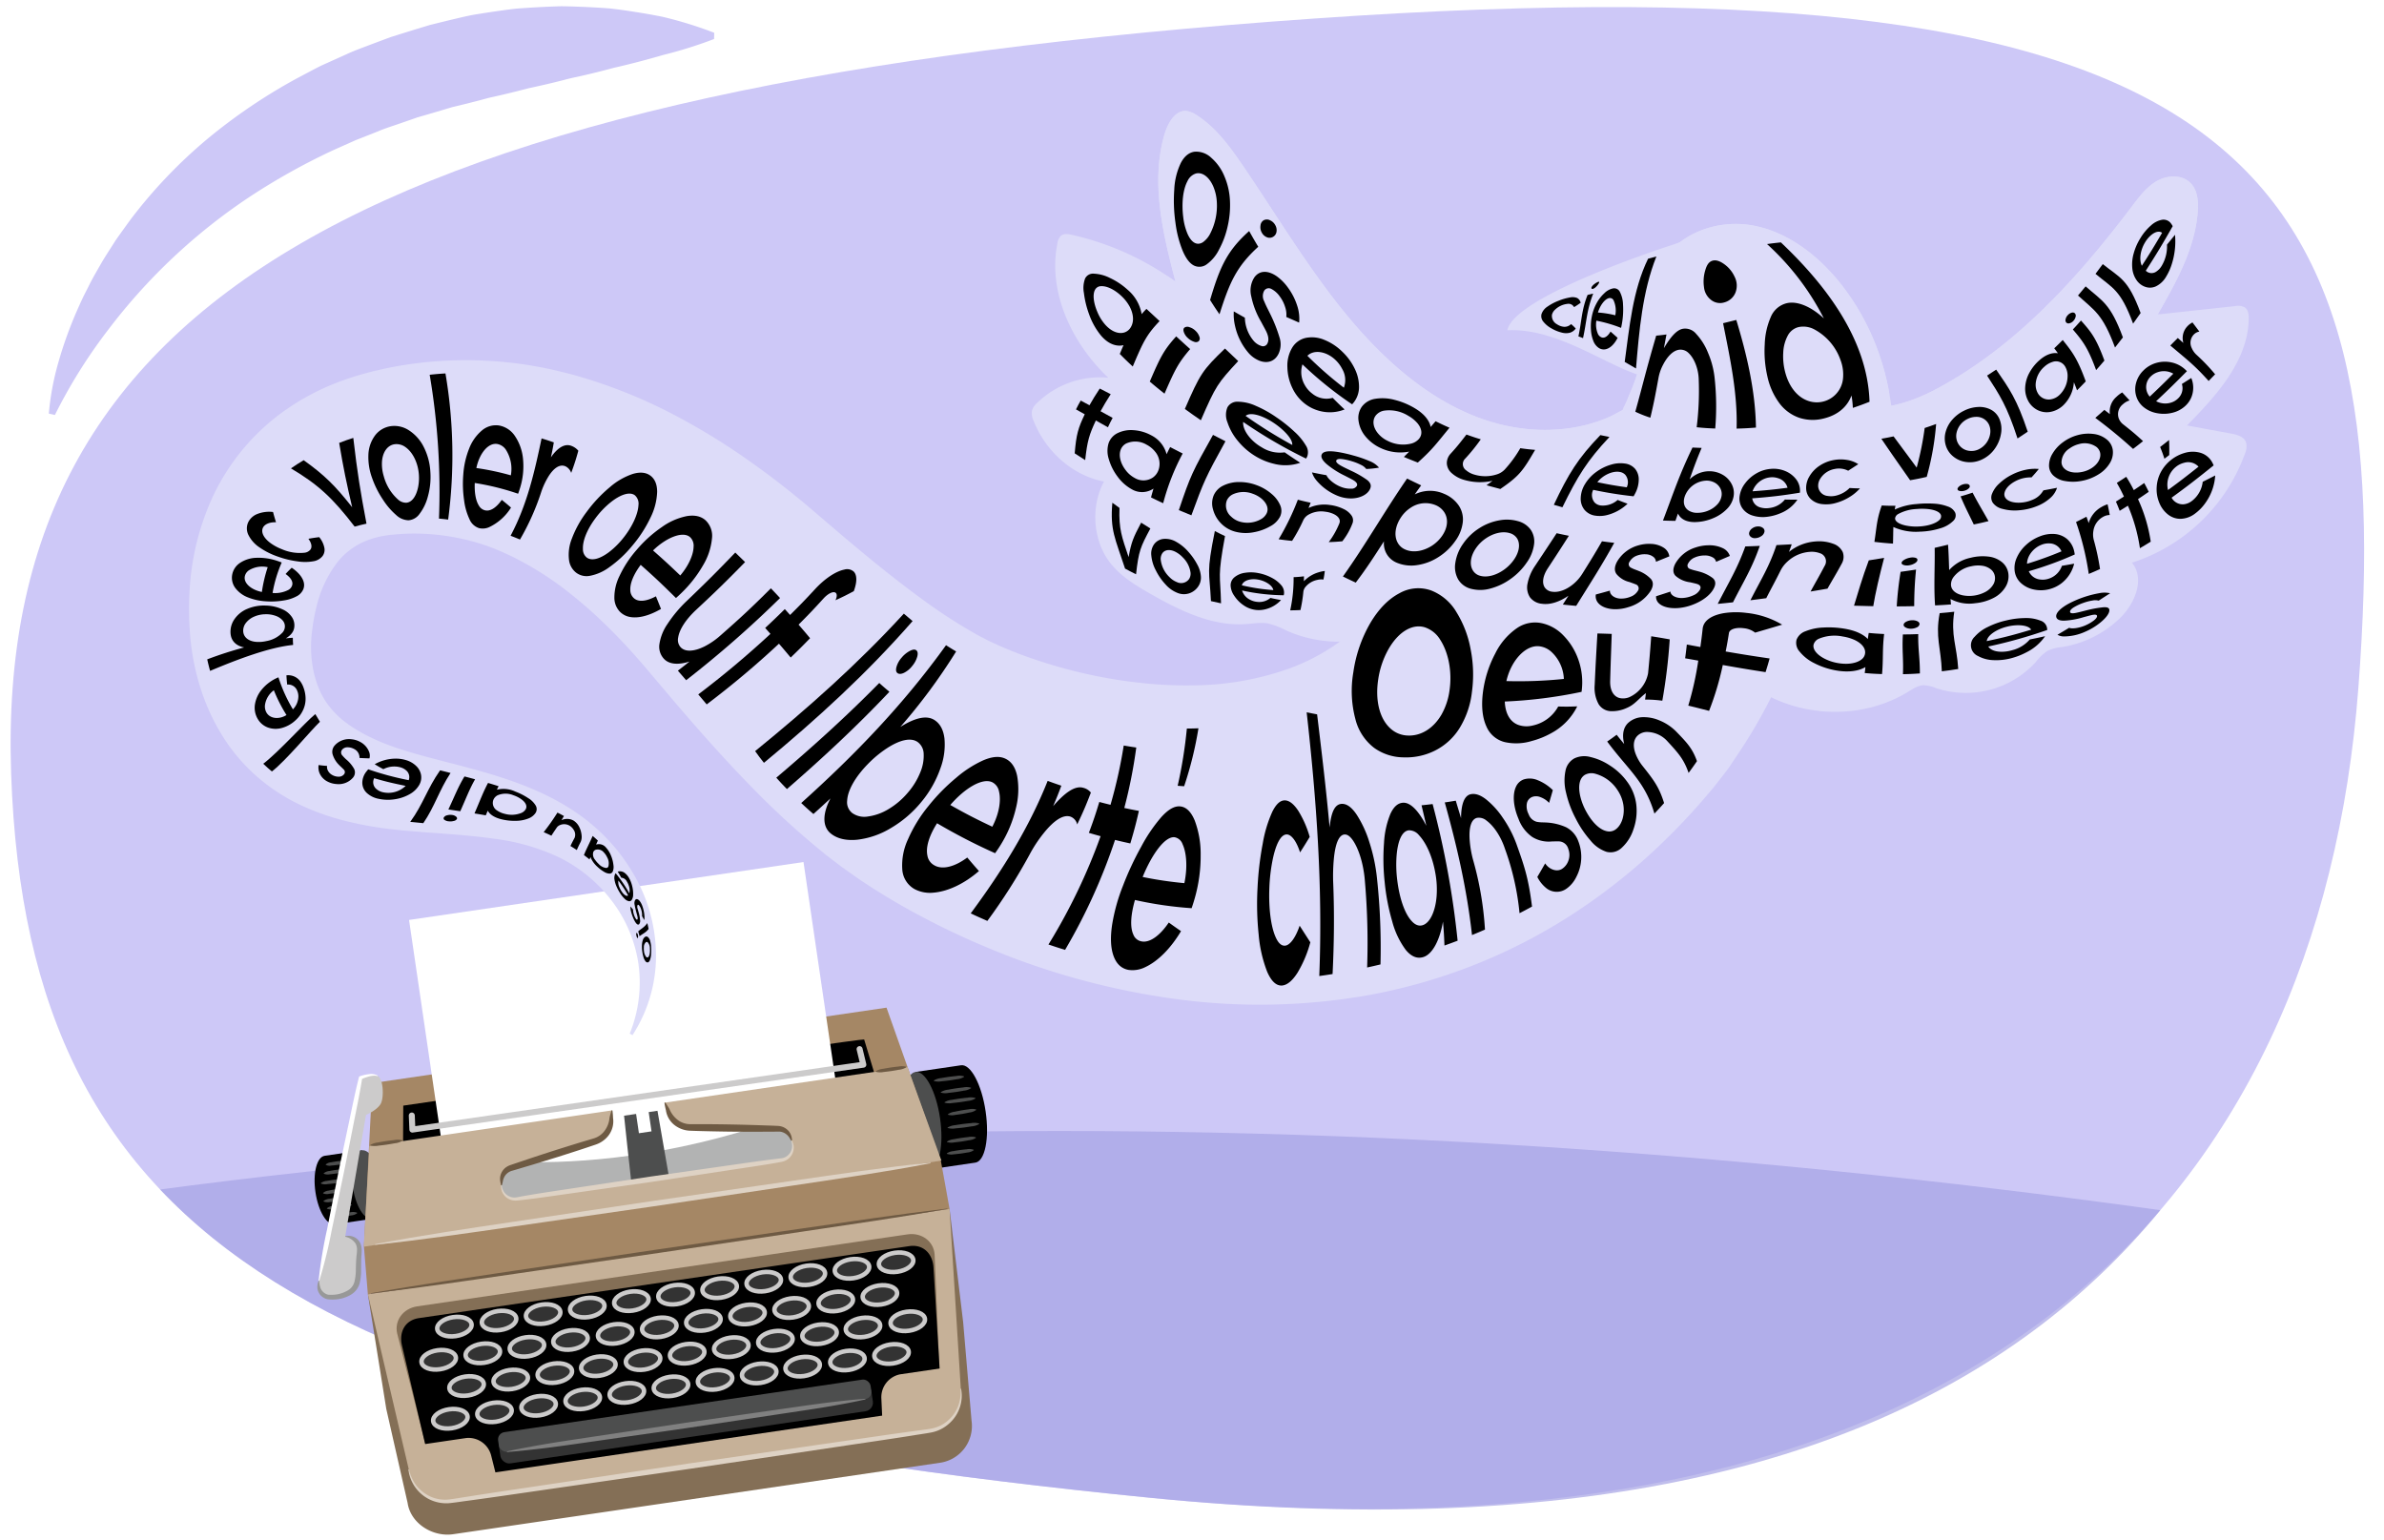 <svg xmlns="http://www.w3.org/2000/svg" xmlns:xlink="http://www.w3.org/1999/xlink" width="760" height="491" viewBox="0 0 760 491"><defs><style>.cls-1,.cls-17{fill:none;}.cls-2{fill:#cdc8f7;}.cls-3{clip-path:url(#clip-path);}.cls-4{fill:#a6a3e5;opacity:0.7;}.cls-5{fill:#4d4e4e;}.cls-6{fill:#846f56;}.cls-7{fill:#c6b198;}.cls-8{fill:#a58765;}.cls-9{fill:#cccbcb;}.cls-10{fill:#fff;}.cls-11{fill:#989898;}.cls-12{fill:#b2b3b3;}.cls-13,.cls-14{fill:#333;}.cls-13,.cls-17{stroke:#cccbcb;}.cls-13{stroke-miterlimit:10;stroke-width:1.429px;}.cls-15{fill:#ded2c4;}.cls-16{fill:#6e5a43;}.cls-17{stroke-linecap:round;stroke-linejoin:round;stroke-width:1.914px;}.cls-18{fill:gray;}.cls-19{fill:#dddcf9;}</style><clipPath id="clip-path"><path class="cls-1" d="M3.548,246.689C-1.706,95.907,116.291,26.918,419.4,5.879,716.286-14.727,770.646,52.667,751.836,219.268,732.545,390.13,630.3,503.66,366.786,477.51,101.693,451.2,8.8,397.471,3.548,246.689Z"/></clipPath></defs><g id="Guides_Delete_Me_" data-name="Guides (Delete Me)"><path class="cls-2" d="M15.565,131.853A85.706,85.706,0,0,1,18.7,115.218a128.583,128.583,0,0,1,5.762-16c.575-1.3,1.155-2.605,1.758-3.9s1.276-2.547,1.915-3.827c1.251-2.581,2.7-5.046,4.133-7.532s3.043-4.861,4.574-7.31q2.476-3.526,5.047-7.02A157.4,157.4,0,0,1,65.861,44.5,177.457,177.457,0,0,1,94.725,24.944C97.3,23.6,99.85,22.19,102.455,20.9l7.938-3.576c2.636-1.237,5.368-2.18,8.069-3.227l4.068-1.524,2.037-.755,2.065-.649q4.127-1.3,8.274-2.555l2.071-.629,2.093-.524,4.191-1.025c2.8-.648,5.593-1.377,8.42-1.846,2.831-.452,5.663-.891,8.5-1.279,1.416-.205,2.837-.383,4.256-.547,1.423-.121,2.851-.2,4.275-.3q4.274-.273,8.546-.418c1.42-.086,2.847-.043,4.272,0,1.423.025,2.848.1,4.269.145q4.266.177,8.511.494c2.831.315,5.654.711,8.467,1.171,2.811.422,5.613.941,8.4,1.493a127.11,127.11,0,0,1,16.509,5.1l-.044,1.99a138.459,138.459,0,0,1-16.21,5.082q-7.986,2.334-15.82,4.117-3.9,1.059-7.78,1.98c-1.295.3-2.584.615-3.877.888s-2.581.562-3.855.906q-3.829.993-7.655,1.854c-1.276.284-2.548.582-3.825.839l-3.781.971c-2.519.638-5.043,1.226-7.567,1.8-1.273.247-2.511.608-3.756.943s-2.5.643-3.744.965-2.5.627-3.753.926l-1.879.451-1.844.552q-3.685,1.11-7.386,2.176l-1.85.535-1.809.635-3.625,1.256c-2.413.845-4.876,1.586-7.212,2.6l-7.124,2.81-6.977,3.117A208.529,208.529,0,0,0,79.637,62.717a184.865,184.865,0,0,0-45.095,42.347A166.245,166.245,0,0,0,17.5,132.3Z"/><path class="cls-2" d="M3.548,246.689C-1.706,95.907,116.291,26.918,419.4,5.879,716.286-14.727,764.586,52.094,751.836,219.268c-12.4,162.6-121.54,284.392-385.05,258.242C101.693,451.2,8.8,397.471,3.548,246.689Z"/><g class="cls-3"><path class="cls-4" d="M794.779,402.507C534.5,356.9,269.308,343.573-4.546,387.33l33.389,145.7,663.744,36.425Z"/></g><path d="M306.38,339.612l-14.538,2.134,4.557,31.04,14.538-2.135c3.066-.45,4.531-7.763,3.273-16.334S309.446,339.162,306.38,339.612Z"/><ellipse class="cls-5" cx="294.12" cy="357.266" rx="5.611" ry="15.686" transform="translate(-48.775 46.511) rotate(-8.352)"/><path class="cls-5" d="M311.211,353.853a4.439,4.439,0,0,1-2.177.824c-.744.169-1.494.3-2.243.44-.753.115-1.506.233-2.264.319a4.686,4.686,0,0,1-2.327-.055l-.023-.138a4.674,4.674,0,0,1,2.179-.819c.743-.169,1.493-.306,2.242-.445.752-.117,1.5-.238,2.262-.324a4.441,4.441,0,0,1,2.328.06Z"/><path class="cls-5" d="M310.98,350.193a5.219,5.219,0,0,1-2.405.78c-.815.154-1.636.271-2.456.394-.824.1-1.646.2-2.474.273a5.49,5.49,0,0,1-2.524-.1l-.019-.14a5.5,5.5,0,0,1,2.405-.775c.816-.153,1.636-.275,2.456-.4.823-.1,1.645-.208,2.472-.278a5.208,5.208,0,0,1,2.526.108Z"/><path class="cls-5" d="M309.575,346.91a5.012,5.012,0,0,1-2.346.8c-.8.16-1.6.284-2.4.412-.806.106-1.611.215-2.42.291a5.275,5.275,0,0,1-2.475-.084l-.021-.139a5.278,5.278,0,0,1,2.347-.792c.8-.16,1.6-.287,2.4-.417.805-.107,1.61-.22,2.42-.3a5.012,5.012,0,0,1,2.476.089Z"/><path class="cls-5" d="M307.357,343.292a5,5,0,0,1-2.354.773c-.8.151-1.6.267-2.406.387-.807.1-1.613.2-2.424.266a5.283,5.283,0,0,1-2.474-.11l-.019-.14a5.283,5.283,0,0,1,2.355-.767c.8-.151,1.6-.27,2.406-.392.806-.1,1.612-.2,2.422-.271a5.018,5.018,0,0,1,2.475.115Z"/><path class="cls-5" d="M312.174,358.33a5.418,5.418,0,0,1-2.463.762c-.834.148-1.673.26-2.511.377-.841.094-1.682.191-2.527.255a5.7,5.7,0,0,1-2.574-.121l-.018-.139a5.719,5.719,0,0,1,2.463-.758c.835-.148,1.673-.263,2.511-.382.841-.1,1.681-.195,2.526-.26a5.415,5.415,0,0,1,2.575.126Z"/><path class="cls-5" d="M311.136,362.733a4.62,4.62,0,0,1-2.246.782c-.764.155-1.533.274-2.3.4-.771.1-1.543.2-2.319.276a4.873,4.873,0,0,1-2.375-.1l-.02-.139a4.867,4.867,0,0,1,2.246-.777c.764-.155,1.533-.278,2.3-.4.772-.1,1.543-.209,2.319-.281a4.626,4.626,0,0,1,2.375.1Z"/><path class="cls-5" d="M310.426,366.693a4,4,0,0,1-2.078.732c-.707.138-1.42.24-2.131.347-.714.083-1.428.17-2.147.224a4.211,4.211,0,0,1-2.2-.15l-.019-.139a4.217,4.217,0,0,1,2.079-.728c.707-.137,1.419-.243,2.13-.351.714-.085,1.428-.176,2.146-.23a3.993,3.993,0,0,1,2.2.156Z"/><path class="cls-6" d="M299.719,466.324,144.475,489.115c-6.542.961-13.572-3.425-14.532-9.968l-6.8-29.969-5.864-36.55,185.432-27.223,4.337,36.128,2.668,31.358A11.838,11.838,0,0,1,299.719,466.324Z"/><path class="cls-7" d="M296.3,456.184l-152.4,22.374a11.972,11.972,0,0,1-13.585-10.107l-13.033-55.823,185.432-27.223,3.582,57.347A11.84,11.84,0,0,1,296.3,456.184Z"/><path class="cls-6" d="M292.345,447.733,145.717,469.26c-4.256.625-8.405-1.9-9.273-5.675L126.612,425.1c-.942-4.1,1.921-7.97,6.4-8.628l156.329-22.951c4.48-.658,8.336,2.232,8.61,6.424l1.644,39.685C299.848,443.494,296.6,447.109,292.345,447.733Z"/><path d="M144.719,470.78a7.59,7.59,0,0,1-7.56-5.532l-8.575-36.506a7.037,7.037,0,0,1,.824-5.6,5.982,5.982,0,0,1,4.223-2.461l156.328-22.951a7.727,7.727,0,0,1,1.11-.083c3.411,0,5.782,2.494,6.041,6.355l2.279,37.426c.246,3.677-2.82,7.147-6.834,7.737L145.927,470.692A8.26,8.26,0,0,1,144.719,470.78Z"/><path d="M291.069,398.115c3.146,0,5.334,2.323,5.574,5.914l2.28,37.433c.23,3.438-2.657,6.687-6.435,7.242L145.86,470.23a7.767,7.767,0,0,1-1.14.083,7.123,7.123,0,0,1-7.107-5.174l-8.573-36.5a6.579,6.579,0,0,1,.753-5.232,5.525,5.525,0,0,1,3.905-2.264l156.329-22.951a7.213,7.213,0,0,1,1.042-.078m0-.934a8.193,8.193,0,0,0-1.178.088L133.563,420.22c-4.48.658-6.387,4.457-5.434,8.628l8.575,36.5c.79,3.456,4.233,5.9,8.016,5.9a8.732,8.732,0,0,0,1.275-.093l146.628-21.526c4.257-.625,7.5-4.3,7.232-8.228l-2.279-37.428c-.26-3.883-2.7-6.791-6.507-6.791Z"/><path d="M106.7,390.322l11.883-1.744-3.208-21.848L103.5,368.474c-2.506.368-3.819,5.557-2.934,11.59S104.2,390.69,106.7,390.322Z"/><ellipse class="cls-5" cx="116.981" cy="377.654" rx="4.586" ry="11.041" transform="translate(-53.615 20.997) rotate(-8.352)"/><path class="cls-5" d="M102.994,380.322a3.078,3.078,0,0,1,1.769-.748c.607-.144,1.22-.252,1.832-.365.616-.09,1.232-.182,1.853-.243a3.237,3.237,0,0,1,1.915.13l.023.139a3.238,3.238,0,0,1-1.77.743c-.607.144-1.219.255-1.831.37-.616.091-1.231.188-1.852.248a3.072,3.072,0,0,1-1.916-.135Z"/><path class="cls-5" d="M103.124,382.9a3.585,3.585,0,0,1,1.953-.722c.665-.134,1.336-.232,2.006-.336.673-.08,1.345-.163,2.022-.214a3.775,3.775,0,0,1,2.075.161l.019.139a3.775,3.775,0,0,1-1.954.717c-.665.134-1.335.236-2.005.341-.673.081-1.345.168-2.022.219a3.587,3.587,0,0,1-2.075-.166Z"/><path class="cls-5" d="M104.215,385.2a3.45,3.45,0,0,1,1.905-.732c.651-.138,1.307-.24,1.962-.348.659-.084,1.317-.171,1.98-.226a3.64,3.64,0,0,1,2.035.149l.02.139a3.639,3.639,0,0,1-1.906.728c-.651.138-1.306.244-1.961.352-.659.086-1.316.176-1.979.231a3.445,3.445,0,0,1-2.036-.154Z"/><path class="cls-5" d="M105.963,387.718a3.446,3.446,0,0,1,1.912-.715c.652-.132,1.309-.229,1.965-.33.659-.078,1.318-.159,1.982-.208a3.624,3.624,0,0,1,2.033.167l.019.139a3.625,3.625,0,0,1-1.912.71c-.652.133-1.309.233-1.965.335-.659.08-1.317.165-1.981.213a3.448,3.448,0,0,1-2.034-.172Z"/><path class="cls-5" d="M102.283,377.176a3.729,3.729,0,0,1,2-.71c.68-.13,1.365-.225,2.05-.324.687-.077,1.374-.156,2.066-.2a3.92,3.92,0,0,1,2.114.173l.018.14a3.922,3.922,0,0,1-2,.7c-.68.13-1.365.229-2.049.329-.688.078-1.374.161-2.066.208a3.719,3.719,0,0,1-2.115-.178Z"/><path class="cls-5" d="M103.2,374.049a3.194,3.194,0,0,1,1.823-.72c.623-.134,1.252-.232,1.88-.336.631-.08,1.262-.163,1.9-.214a3.366,3.366,0,0,1,1.952.161l.021.139a3.363,3.363,0,0,1-1.824.716c-.624.134-1.252.236-1.879.34-.631.082-1.262.169-1.9.219a3.19,3.19,0,0,1-1.954-.166Z"/><path class="cls-5" d="M103.844,371.241a2.769,2.769,0,0,1,1.686-.682c.577-.121,1.159-.206,1.74-.3.584-.067,1.168-.137,1.756-.175a2.918,2.918,0,0,1,1.807.2l.019.14a2.923,2.923,0,0,1-1.688.677c-.576.121-1.157.21-1.738.3-.584.068-1.167.142-1.755.18a2.777,2.777,0,0,1-1.808-.206Z"/><path class="cls-8" d="M302.707,385.405c-.177-1.2-2.736-15.145-2.736-15.145l-17.355-49.016L118.68,345.311l-2.663,52.11,1.258,15.207Z"/><path class="cls-9" d="M114.94,343.6s3.67-1.565,5.454-.6,2.027,6.417,1.116,8.6-4.83,3.846-4.83,3.846l-6.627,38.736a4.337,4.337,0,0,1,4.472,5.3c-.64,5.43.641,9.962-2.71,12.3a11.02,11.02,0,0,1-7.344,1.694s-3.593-.7-2.806-5.129S114.94,343.6,114.94,343.6Z"/><path class="cls-10" d="M101.561,408.334a147.618,147.618,0,0,1,2.684-16.306l3.221-16.211c1.082-5.4,2.263-10.786,3.389-16.18,1.171-5.384,2.191-10.8,3.561-16.143l.077-.3.237-.084a12.383,12.383,0,0,1,2.843-.656,4.561,4.561,0,0,1,2.871.461l-.1.185a3.284,3.284,0,0,0-1.317-.158,6.412,6.412,0,0,0-1.329.229,15.129,15.129,0,0,0-2.547.924l.314-.384c-.842,5.449-2.035,10.825-3.077,16.232-1.086,5.4-2.117,10.807-3.248,16.2L105.723,392.3a148.311,148.311,0,0,1-3.954,16.069Z"/><path class="cls-11" d="M110.05,394.086a4.548,4.548,0,0,1,2.345.1,4.039,4.039,0,0,1,2.045,1.45c1.1,1.434.884,3.361.78,4.715-.108,1.426-.075,2.872-.1,4.354a16.75,16.75,0,0,1-.517,4.609,6.181,6.181,0,0,1-1.243,2.213,6.948,6.948,0,0,1-1.98,1.5,11.113,11.113,0,0,1-4.54,1.254,12.032,12.032,0,0,1-2.357-.065,3.682,3.682,0,0,1-1.274-.482,4.2,4.2,0,0,1-1.013-.8,3.926,3.926,0,0,1-1.01-2.3,5.121,5.121,0,0,1,.377-2.305l.208.037a8.585,8.585,0,0,0,.348,2.079,3.461,3.461,0,0,0,1.015,1.543,3.043,3.043,0,0,0,.749.5,2.9,2.9,0,0,0,.785.272,10.591,10.591,0,0,0,2.044-.017,10.026,10.026,0,0,0,3.865-1.186,4.5,4.5,0,0,0,2.376-2.772,15.638,15.638,0,0,0,.489-4.12c.032-1.456.072-2.953.232-4.455a11.815,11.815,0,0,0,.138-2.068,3.631,3.631,0,0,0-.5-1.753,5.172,5.172,0,0,0-3.256-2.1Z"/><path d="M275.485,331.389l11.5,38.007L128.333,392.688l.224-40.207S275.416,330.92,275.485,331.389Z"/><rect class="cls-10" x="136.761" y="283.542" width="127.096" height="96.851" transform="translate(-46.095 32.616) rotate(-8.352)"/><path class="cls-12" d="M270.217,370.649,144.469,389.111l-3.107-21.16s54.645,12.714,125.749-18.461C268.934,364.35,270.217,370.649,270.217,370.649Z"/><path class="cls-5" d="M209.6,354.128l-2.8.411.9,6.148-4.018.59-.9-6.149-3.833.563s2.146,20.208,2.352,21.615l12.2-.766Z"/><path class="cls-7" d="M289.294,340.171l-77.348,11.355.93,2.3a7.532,7.532,0,0,0,7.173,5.62l28.021.416a4.3,4.3,0,0,1,4.025,2.969l.468,1.439a4.3,4.3,0,0,1-3.465,5.584l-84.314,12.378a4.3,4.3,0,0,1-4.923-4.352l.035-1.513a4.3,4.3,0,0,1,3-4l26.719-8.452a7.531,7.531,0,0,0,5.255-7.445L195.1,354l-77.347,11.356-1.791,32.1L300.119,370.01Z"/><ellipse class="cls-13" cx="143.572" cy="452.306" rx="5.528" ry="3.046" transform="translate(-64.176 25.651) rotate(-8.352)"/><ellipse class="cls-13" cx="157.636" cy="450.241" rx="5.528" ry="3.046" transform="translate(-63.727 27.672) rotate(-8.352)"/><ellipse class="cls-13" cx="171.701" cy="448.176" rx="5.528" ry="3.046" transform="translate(-63.278 29.693) rotate(-8.352)"/><ellipse class="cls-13" cx="185.765" cy="446.112" rx="5.528" ry="3.046" transform="translate(-62.829 31.714) rotate(-8.352)"/><ellipse class="cls-13" cx="199.83" cy="444.047" rx="5.528" ry="3.046" transform="translate(-62.38 33.735) rotate(-8.352)"/><ellipse class="cls-13" cx="213.894" cy="441.982" rx="5.528" ry="3.046" transform="translate(-61.931 35.756) rotate(-8.352)"/><ellipse class="cls-13" cx="227.959" cy="439.917" rx="5.528" ry="3.046" transform="translate(-61.482 37.777) rotate(-8.352)"/><ellipse class="cls-13" cx="242.023" cy="437.852" rx="5.528" ry="3.046" transform="translate(-61.033 39.798) rotate(-8.352)"/><ellipse class="cls-13" cx="256.088" cy="435.788" rx="5.528" ry="3.046" transform="matrix(0.989, -0.145, 0.145, 0.989, -60.584, 41.819)"/><ellipse class="cls-13" cx="270.152" cy="433.723" rx="5.528" ry="3.046" transform="translate(-60.135 43.84) rotate(-8.352)"/><ellipse class="cls-13" cx="284.217" cy="431.658" rx="5.528" ry="3.046" transform="translate(-59.686 45.861) rotate(-8.352)"/><ellipse class="cls-13" cx="148.745" cy="441.872" rx="5.528" ry="3.046" transform="translate(-62.606 26.292) rotate(-8.352)"/><ellipse class="cls-13" cx="162.809" cy="439.807" rx="5.528" ry="3.046" transform="translate(-62.157 28.313) rotate(-8.352)"/><ellipse class="cls-13" cx="176.874" cy="437.742" rx="5.528" ry="3.046" transform="translate(-61.708 30.334) rotate(-8.352)"/><ellipse class="cls-13" cx="190.938" cy="435.677" rx="5.528" ry="3.046" transform="matrix(0.989, -0.145, 0.145, 0.989, -61.259, 32.355)"/><ellipse class="cls-13" cx="205.003" cy="433.612" rx="5.528" ry="3.046" transform="translate(-60.81 34.376) rotate(-8.352)"/><ellipse class="cls-13" cx="219.067" cy="431.548" rx="5.528" ry="3.046" transform="translate(-60.36 36.397) rotate(-8.352)"/><ellipse class="cls-13" cx="233.132" cy="429.483" rx="5.528" ry="3.046" transform="translate(-59.911 38.418) rotate(-8.352)"/><ellipse class="cls-13" cx="247.196" cy="427.418" rx="5.528" ry="3.046" transform="translate(-59.462 40.439) rotate(-8.352)"/><ellipse class="cls-13" cx="261.261" cy="425.353" rx="5.528" ry="3.046" transform="translate(-59.013 42.46) rotate(-8.352)"/><ellipse class="cls-13" cx="275.325" cy="423.288" rx="5.528" ry="3.046" transform="matrix(0.989, -0.145, 0.145, 0.989, -58.564, 44.481)"/><ellipse class="cls-13" cx="289.39" cy="421.223" rx="5.528" ry="3.046" transform="translate(-58.115 46.502) rotate(-8.352)"/><ellipse class="cls-13" cx="139.854" cy="433.502" rx="5.528" ry="3.046" transform="translate(-61.484 24.912) rotate(-8.352)"/><ellipse class="cls-13" cx="153.918" cy="431.437" rx="5.528" ry="3.046" transform="translate(-61.035 26.933) rotate(-8.352)"/><ellipse class="cls-13" cx="167.983" cy="429.372" rx="5.528" ry="3.046" transform="translate(-60.586 28.954) rotate(-8.352)"/><ellipse class="cls-13" cx="182.047" cy="427.308" rx="5.528" ry="3.046" transform="matrix(0.989, -0.145, 0.145, 0.989, -60.137, 30.975)"/><ellipse class="cls-13" cx="196.111" cy="425.243" rx="5.528" ry="3.046" transform="translate(-59.688 32.996) rotate(-8.352)"/><ellipse class="cls-13" cx="210.176" cy="423.178" rx="5.528" ry="3.046" transform="translate(-59.239 35.017) rotate(-8.352)"/><ellipse class="cls-13" cx="224.24" cy="421.113" rx="5.528" ry="3.046" transform="translate(-58.79 37.038) rotate(-8.352)"/><ellipse class="cls-13" cx="238.305" cy="419.048" rx="5.528" ry="3.046" transform="translate(-58.341 39.059) rotate(-8.352)"/><ellipse class="cls-13" cx="252.369" cy="416.983" rx="5.528" ry="3.046" transform="translate(-57.892 41.08) rotate(-8.352)"/><ellipse class="cls-13" cx="266.434" cy="414.919" rx="5.528" ry="3.046" transform="translate(-57.443 43.101) rotate(-8.352)"/><ellipse class="cls-13" cx="280.498" cy="412.854" rx="5.528" ry="3.046" transform="translate(-56.994 45.122) rotate(-8.352)"/><ellipse class="cls-13" cx="145.027" cy="423.068" rx="5.528" ry="3.046" transform="matrix(0.989, -0.145, 0.145, 0.989, -59.914, 25.552)"/><ellipse class="cls-13" cx="159.091" cy="421.003" rx="5.528" ry="3.046" transform="translate(-59.465 27.573) rotate(-8.352)"/><ellipse class="cls-13" cx="173.156" cy="418.938" rx="5.528" ry="3.046" transform="translate(-59.016 29.595) rotate(-8.352)"/><ellipse class="cls-13" cx="187.22" cy="416.873" rx="5.528" ry="3.046" transform="translate(-58.567 31.616) rotate(-8.352)"/><ellipse class="cls-13" cx="201.284" cy="414.808" rx="5.528" ry="3.046" transform="translate(-58.118 33.637) rotate(-8.352)"/><ellipse class="cls-13" cx="215.349" cy="412.744" rx="5.528" ry="3.046" transform="translate(-57.669 35.658) rotate(-8.352)"/><ellipse class="cls-13" cx="229.413" cy="410.679" rx="5.528" ry="3.046" transform="translate(-57.219 37.679) rotate(-8.352)"/><ellipse class="cls-13" cx="243.478" cy="408.614" rx="5.528" ry="3.046" transform="translate(-56.77 39.7) rotate(-8.352)"/><ellipse class="cls-13" cx="257.542" cy="406.549" rx="5.528" ry="3.046" transform="translate(-56.321 41.721) rotate(-8.352)"/><ellipse class="cls-13" cx="271.607" cy="404.484" rx="5.528" ry="3.046" transform="translate(-55.872 43.742) rotate(-8.352)"/><ellipse class="cls-13" cx="285.671" cy="402.419" rx="5.528" ry="3.046" transform="translate(-55.423 45.763) rotate(-8.352)"/><rect class="cls-14" x="158.648" y="449.35" width="120.006" height="8.92" rx="2.77" transform="translate(-63.599 36.573) rotate(-8.352)"/><rect class="cls-5" x="158.283" y="448.173" width="120.006" height="6.295" rx="2.327" transform="translate(-63.241 36.493) rotate(-8.352)"/><path class="cls-7" d="M158.168,470.349l-20.492,3.009-3.226-12.827,14.208-2.086a7.443,7.443,0,0,1,7.945,5.682Z"/><path class="cls-7" d="M281.266,452.277l20.492-3.008-.6-13.213-14.208,2.086a7.443,7.443,0,0,0-5.977,7.726Z"/><path class="cls-15" d="M306.393,442.736a11.857,11.857,0,0,1-3.832,11.106,11.857,11.857,0,0,1-5.514,2.808c-2.023.384-3.955.639-5.936.966-7.877,1.259-15.775,2.376-23.661,3.571l-47.335,7.055-47.366,6.843c-7.895,1.132-15.784,2.309-23.69,3.368-2,.253-3.905.58-5.974.774a12.126,12.126,0,0,1-12.882-10.76l.209-.031a12.469,12.469,0,0,0,2.429,5.289,12.166,12.166,0,0,0,4.566,3.463,11.281,11.281,0,0,0,5.59.864c1.9-.214,3.92-.59,5.874-.877,7.877-1.259,15.771-2.4,23.659-3.584l47.334-7.06,47.365-6.848c7.9-1.122,15.782-2.323,23.689-3.38,1.959-.282,3.989-.513,5.89-.836a12.377,12.377,0,0,0,2.707-.847,11.428,11.428,0,0,0,2.417-1.514,11.839,11.839,0,0,0,3.413-4.586,12.263,12.263,0,0,0,.84-5.753Z"/><path class="cls-15" d="M296.671,370.851c-14.657,2.827-29.419,4.933-44.166,7.146l-44.246,6.6-44.277,6.39c-14.759,2.133-29.512,4.3-44.356,5.855l-.03-.208c14.664-2.775,29.418-4.942,44.167-7.141l44.245-6.606,44.276-6.395c14.761-2.118,29.506-4.345,44.357-5.85Z"/><path class="cls-16" d="M288.945,340.242a5.161,5.161,0,0,1-2.384.8c-.81.162-1.625.287-2.439.418-.818.108-1.636.218-2.458.3a5.433,5.433,0,0,1-2.513-.078l-.02-.139a5.428,5.428,0,0,1,2.384-.8c.81-.162,1.625-.291,2.439-.423.818-.109,1.635-.223,2.457-.3a5.161,5.161,0,0,1,2.514.084Z"/><path class="cls-16" d="M128.3,363.672a5.615,5.615,0,0,1-2.5.819c-.847.167-1.7.3-2.553.434-.855.114-1.71.23-2.57.313a5.916,5.916,0,0,1-2.626-.062l-.021-.139a5.918,5.918,0,0,1,2.5-.814c.847-.167,1.7-.3,2.552-.439.855-.115,1.71-.235,2.57-.318a5.6,5.6,0,0,1,2.626.067Z"/><path class="cls-16" d="M302.042,385.42c-15.254,2.689-30.578,4.9-45.893,7.178L210.2,399.414l-45.967,6.675c-15.322,2.226-30.64,4.475-46.019,6.318l-.02-.139c15.259-2.655,30.578-4.9,45.893-7.175l45.946-6.819L256,391.6c15.324-2.218,30.637-4.507,46.02-6.315Z"/><path class="cls-16" d="M159.721,377.872c-.106-.467-.2-.935-.261-1.4a4.427,4.427,0,0,1,.044-1.565,4.683,4.683,0,0,1,1.753-2.726,5.522,5.522,0,0,1,1.476-.76l1.322-.449,2.647-.888c3.524-1.2,7.065-2.345,10.607-3.486,3.552-1.111,7.1-2.231,10.672-3.28l1.336-.4a7.1,7.1,0,0,0,1.116-.452,6.65,6.65,0,0,0,1.907-1.476,8.034,8.034,0,0,0,1.958-4.506l0-.074a24.226,24.226,0,0,1,.662-2.425l.28.026a24.487,24.487,0,0,1,.2,2.506l0-.073a7.431,7.431,0,0,1-1.64,5.794,8.625,8.625,0,0,1-2.414,2.008,9.173,9.173,0,0,1-1.446.643l-1.325.445c-3.525,1.2-7.072,2.32-10.617,3.454-3.554,1.1-7.11,2.2-10.682,3.249l-2.676.8-1.339.393a3.672,3.672,0,0,0-1.036.428,3.9,3.9,0,0,0-1.543,1.656,4.473,4.473,0,0,0-.4,1.179c-.086.464-.2.926-.324,1.389Z"/><path class="cls-15" d="M252.453,363.589a6.387,6.387,0,0,1,.521,1.53,4.673,4.673,0,0,1-.029,1.671,4.6,4.6,0,0,1-1.864,2.815,4.707,4.707,0,0,1-1.6.729c-.579.141-1.05.21-1.582.306l-3.108.529c-4.148.679-8.308,1.271-12.461,1.91l-24.93,3.766L182.441,380.4c-4.161.586-8.317,1.2-12.486,1.741l-3.129.383-1.568.167a5.735,5.735,0,0,1-1.7,0,4.512,4.512,0,0,1-2.892-1.713,4.378,4.378,0,0,1-.908-3.108l.21,0a4.224,4.224,0,0,0,1.176,2.69,4.036,4.036,0,0,0,2.53,1.206,4.759,4.759,0,0,0,1.433-.125l1.55-.291,3.107-.533c4.147-.683,8.306-1.286,12.46-1.92l24.929-3.771,24.96-3.559c4.162-.581,8.317-1.21,12.484-1.751l3.129-.387c.505-.07,1.081-.11,1.53-.182a3.649,3.649,0,0,0,1.3-.461,4.078,4.078,0,0,0,1.968-3.626,7.958,7.958,0,0,0-.268-1.514Z"/><path class="cls-16" d="M212.077,351.473a21.36,21.36,0,0,1,1.359,2.121l.025.074a8.311,8.311,0,0,0,3.083,3.715,6.639,6.639,0,0,0,2.2.878,6.12,6.12,0,0,0,1.177.128l1.352,0q5.5-.012,10.995.086t10.992.294l2.747.088,1.374.06.687.036a4.74,4.74,0,0,1,3.5,1.82,4.778,4.778,0,0,1,.92,2.8l-.267.087c-.249-.4-.464-.831-.7-1.161a4.4,4.4,0,0,0-.842-.883,3.981,3.981,0,0,0-2.083-.848l-5.361.028q-5.5.036-11-.033t-10.993-.24l-1.4-.052a8.19,8.19,0,0,1-1.544-.223A8.624,8.624,0,0,1,215.471,359a7.351,7.351,0,0,1-3.18-5.029l.025.073a21.451,21.451,0,0,1-.5-2.469Z"/><polyline class="cls-17" points="274.031 334.466 275.228 339.421 131.467 360.116 131.277 355.629"/><path class="cls-18" d="M275.822,446.161q-3.528.786-7.078,1.422c-2.363.448-4.732.857-7.105,1.241-4.745.767-9.5,1.446-14.254,2.174l-28.517,4.292-28.548,4.08c-4.759.674-9.513,1.38-14.279,2q-3.575.466-7.162.849c-2.388.277-4.784.5-7.185.692a.105.105,0,0,1-.031-.208c2.355-.508,4.714-.981,7.081-1.4q3.546-.664,7.1-1.246c4.745-.771,9.5-1.461,14.253-2.184l28.516-4.3,28.547-4.085c4.76-.669,9.512-1.386,14.278-2.015q3.574-.473,7.161-.854,3.584-.407,7.188-.672a.105.105,0,0,1,.031.208Z"/><path class="cls-19" d="M200.744,329.537a43.218,43.218,0,0,0,2.708-22.771,43.664,43.664,0,0,0-8.772-20.033,47.481,47.481,0,0,0-16.369-13.363,67.881,67.881,0,0,0-20.491-5.939c-7.325-1.073-15.03-1.545-23.138-2.159l-6.163-.516c-2.115-.2-4.3-.45-6.484-.746a107.818,107.818,0,0,1-13.416-2.688,75.951,75.951,0,0,1-13.825-5.166,60.465,60.465,0,0,1-13.35-9,57.687,57.687,0,0,1-10.723-12.88,66.494,66.494,0,0,1-6.771-14.83,76.024,76.024,0,0,1-3.224-15.619c-.144-1.315-.216-2.655-.3-3.96-.048-1.229-.125-2.453-.137-3.695-.043-2.48-.021-4.984.136-7.523a81.758,81.758,0,0,1,7.839-31.216,70.57,70.57,0,0,1,9.679-14.813,69.694,69.694,0,0,1,13.5-12.2,76.382,76.382,0,0,1,15.791-8.364c1.362-.564,2.718-1,4.089-1.487,1.359-.45,2.738-.858,4.089-1.258,1.267-.342,2.54-.694,3.814-1.014l3.822-.868a125.59,125.59,0,0,1,30.718-2.487,127.092,127.092,0,0,1,15.464,1.573l3.885.7c1.288.273,2.613.539,3.874.834,2.457.627,4.976,1.181,7.4,1.915a164.241,164.241,0,0,1,27.9,10.947,210.364,210.364,0,0,1,24.759,14.773,269.724,269.724,0,0,1,21.941,16.932l9.334,7.97c2.973,2.512,5.921,4.983,8.845,7.374,5.847,4.786,11.629,9.321,17.324,13.446a169.164,169.164,0,0,0,16.57,10.716c1.333.787,2.588,1.361,3.863,2.043,1.262.609,2.417,1.132,3.679,1.707,2.543,1.117,5.279,2.227,8.121,3.259a158.442,158.442,0,0,0,17.782,5.3,153.09,153.09,0,0,0,18.243,3.173,131.066,131.066,0,0,0,17.715.887,92.945,92.945,0,0,0,30.94-5.509,66.084,66.084,0,0,0,22.537-14.1,76.944,76.944,0,0,0,8.826-10.062c1.352-1.9,2.706-3.8,3.969-5.889.655-1,1.259-2.095,1.888-3.147l.236-.4a1.453,1.453,0,0,0,.108-.252l.179-.442.19-.428.1-.21.051-.1c.009-.017.07-.114-.179.255l-.509.772c-.248.391-.124.182-.132.186l.046-.1.092-.2.217-.461.48-1,1.04-2.1c.717-1.417,1.434-2.864,2.191-4.277,1.484-2.846,2.978-5.634,4.5-8.281s2.977-5.11,4.486-7.344a23.538,23.538,0,0,1,4.356-5.258l110.692,35.9a109.541,109.541,0,0,1-4.206,17.14,145.657,145.657,0,0,1-5.67,14.382c-2.068,4.5-4.3,8.782-6.689,12.934-1.179,2.084-2.428,4.118-3.716,6.16l-1.99,3.072L552.1,243.3l-.705,1.092a5.959,5.959,0,0,1-.39.564l-.386.506-.774,1.008-1.557,2.008-1.569,1.994-.771.962-.675.795c-1.806,2.119-3.586,4.232-5.5,6.3-3.725,4.163-7.75,8.188-11.879,12.1a190.7,190.7,0,0,1-27.36,21.327,177.91,177.91,0,0,1-31.2,15.919,179.388,179.388,0,0,1-33.074,9.381,199,199,0,0,1-64.383.816,236.809,236.809,0,0,1-57.582-16.163,247.036,247.036,0,0,1-26.527-13.01c-4.346-2.468-8.67-5.123-13.034-8.033-2.171-1.472-4.418-3.052-6.525-4.592-2.036-1.558-4.166-3.116-6.058-4.693a257.177,257.177,0,0,1-20.988-19.093c-6.341-6.4-12.22-12.818-17.838-19.177-2.811-3.181-5.539-6.341-8.225-9.477l-7.622-9c-4.478-5.355-9.057-10.424-13.786-15.047a145.9,145.9,0,0,0-14.572-12.62,102.737,102.737,0,0,0-15.41-9.516c-1.316-.694-2.655-1.213-3.988-1.855l-1.9-.8-1.936-.738a68.06,68.06,0,0,0-8.178-2.387,71.168,71.168,0,0,0-17.127-1.752l-2.1.082-2.07.142c-1.182.1-2.314.2-3.395.377a28.075,28.075,0,0,0-5.979,1.566,22.374,22.374,0,0,0-9.678,7.215,37.717,37.717,0,0,0-6.536,14.233c-.367,1.425-.654,2.91-.911,4.421-.138.753-.221,1.529-.34,2.3-.075.694-.183,1.354-.236,2.036a38.983,38.983,0,0,0,.069,8.093,33.415,33.415,0,0,0,1.727,7.532,24.765,24.765,0,0,0,3.348,6.435,28.176,28.176,0,0,0,5.56,5.637,45.918,45.918,0,0,0,7.951,4.8c11.8,5.9,28.226,8.12,44.549,13.78,8.163,2.821,16.477,6.626,23.715,12.144a60.032,60.032,0,0,1,17.169,20.38,51.454,51.454,0,0,1,5.679,25.177A46.581,46.581,0,0,1,201.642,330Z"/><path class="cls-19" d="M391.336,225.465l-14.917.948a25.8,25.8,0,0,0,5.444,19.782,15.79,15.79,0,0,0,6.834,5.156,9.025,9.025,0,0,0,8.271-.991c-1.491,2.386-3.013,5.4-1.638,7.85a7.925,7.925,0,0,0,1.954,2.083c10.008,8.364,20.992,17.132,34.014,17.866,5.336.3,11.149-1.065,14.545-5.192,1.86,1.543-1.842,5.154,0,6.72a2.831,2.831,0,0,0,1.489.5c7.008.952,14.317,1.878,21.011-.406a6.845,6.845,0,0,0,3.287-2.01,8.011,8.011,0,0,0,1.176-2.586c3-9.436,6-18.874,8.639-28.415,1.105-3.988,2.157-8.089,1.814-12.212-.519-6.23-4.305-11.938-9.434-15.511-4.564-3.18-9.9-4.586-15.37-5.156-4.624-.482-8.634,1.921-12.914,3.359a124.579,124.579,0,0,1-16.888,4.306c-5.785,1.08-11.627,1.83-17.483,2.408s-11.756.983-17.643,1.361Z"/><path class="cls-19" d="M617.575,123.87c25.242-13.512,44.934-35.4,62.2-58.234,2.289-3.027,4.648-6.169,7.969-8.007s7.9-1.986,10.575.712c2.245,2.268,2.54,5.8,2.316,8.984-.833,11.853-6.881,22.621-12.786,32.933L712.5,97.592a4.48,4.48,0,0,1,3.2.456c1.021.764,1.185,2.214,1.171,3.489-.155,13.471-10.231,24.5-19.682,34.1l14.042,2.587c1.872.345,4.041.921,4.749,2.688a5.46,5.46,0,0,1-.339,3.791,56.819,56.819,0,0,1-35.987,34.682c4.217,5.114.953,13.035-3.8,17.654a34.362,34.362,0,0,1-18.255,9.2,14.755,14.755,0,0,0-4.894,1.265,15.249,15.249,0,0,0-3.694,3.539,30.224,30.224,0,0,1-31.646,8.39,11.51,11.51,0,0,0-4.181-.972c-1.8.086-3.38,1.156-4.916,2.1-15.592,9.576-37.132,8.243-51.424-3.181A11.929,11.929,0,0,0,553.1,215c-1.651-.507-3.436-.174-5.151-.38-6.334-.762-9.45-8.247-9.72-14.622-.5-11.729,4.209-23.081,10.089-33.242a142.438,142.438,0,0,1,29.967-36.243c1.965-1.7,4.637-4.072,7.4-4.1,1.979-.022,3.649,1.77,5.453,2.405,5.526,1.947,11.813.908,17.223-.9A59.535,59.535,0,0,0,617.575,123.87Z"/><path class="cls-19" d="M617.082,160.879a36.8,36.8,0,0,1,1.969,7.918,58,58,0,0,1,.193,11.219,137.543,137.543,0,0,1-7.969,38.44"/><path class="cls-19" d="M616.324,160.489c3.2-.324,5.952,2.094,8.173,4.413a142.527,142.527,0,0,1,28.191,42.819"/><path class="cls-19" d="M681.653,178.052c-2.781.96-5.819.719-8.741.373a136.734,136.734,0,0,1-49.566-15.885"/><path class="cls-19" d="M700.362,136.248a78.059,78.059,0,0,1-64.943,8.07"/><path class="cls-19" d="M578.288,130.512c1.965-1.7,4.637-4.072,7.4-4.1,1.979-.021,3.649,1.771,5.453,2.406,5.526,1.948,11.813.908,17.223-.9a59.535,59.535,0,0,0,9.208-4.046c25.242-13.512,44.934-35.4,62.2-58.234,2.289-3.027,4.648-6.169,7.969-8.007s7.9-1.986,10.575.712c2.244,2.268,2.54,5.8,2.316,8.984-.833,11.853-6.881,22.621-12.786,32.933l.709-.077c-.528.562-.784.714-.638,1.423.2.981.908,1.983,1.185,2.982a15.3,15.3,0,0,1-19.483,18.844c3.511,7.576-.135,17.231-7.037,21.932s-16.158,4.957-24.051,2.231c2.237,2.9,2.352,7.071.9,10.434a18.218,18.218,0,0,1-7.367,7.918,29.3,29.3,0,0,1-21.287,3.735c1.438,9.87-6.475,20.12-16.388,21.226-8.712.973-17.026-4.3-22.845-10.859a52.839,52.839,0,0,1-12.818-28.793A142.324,142.324,0,0,1,578.288,130.512Z"/><path class="cls-19" d="M441.257,220.282c1-3.595,4.179-6.083,7.149-8.342,15.751-11.984,30.912-24.912,43.716-40,10.648-12.551,19.64-26.684,25.451-42.044a78.581,78.581,0,0,0,7.5-24.387c.932-7.05.942-14.461,4.186-20.79,5.133-10.013,17.686-14.739,28.8-12.949s20.724,9.006,27.9,17.67c19.1,23.052,22.578,57.02,11.372,84.78s-35.718,49.1-63.776,59.532a102.676,102.676,0,0,1-14.782,4.338c-8.364,1.748-17.089,1.974-25.614,1.911a128.166,128.166,0,0,1-27.855-3.272c-5.512-1.272-11.029-2.951-15.754-6.062A23.132,23.132,0,0,1,441.1,221.1C441.155,220.828,441.182,220.551,441.257,220.282Z"/><path class="cls-19" d="M525.075,105.5c.932-7.05.942-14.461,4.186-20.79,5.133-10.013,17.686-14.739,28.8-12.949s20.724,9.006,27.9,17.67a77.8,77.8,0,0,1,16.275,35.709,17.618,17.618,0,0,1-7.227-.951c.891,4.587-.261,9.715-3.649,12.934s-9.115,3.986-12.833,1.154c-1.811,7.3-5.268,14.373-10.853,19.416s-13.479,7.816-20.829,6.2-13.672-8.112-14.023-15.629c-.2-4.186,1.048-9.208-2.117-11.955-3.2-2.778-8.253-1.431-10.541-5.637a17.368,17.368,0,0,1-1.357-3.413A77.883,77.883,0,0,0,525.075,105.5Z"/><path class="cls-19" d="M470.081,132.657c-16.422-6.54-30.281-19.241-41.889-33.594S406.94,68.591,396.481,53.2c-4.29-6.313-8.885-12.668-15.114-16.552a7.193,7.193,0,0,0-3.3-1.28c-3.43-.184-5.747,3.823-6.812,7.428-4.493,15.211-.535,31.668,3.485,46.993a89.915,89.915,0,0,0-33.2-14.957c-1.153-.253-2.483-.438-3.391.392a4.435,4.435,0,0,0-1.08,2.467c-3.133,15.892,5.06,32.2,16.24,42.723a28.756,28.756,0,0,0-22.589,7.945,5.31,5.31,0,0,0-1.733,2.588,5.733,5.733,0,0,0,.541,3.284c3.972,9.97,12.675,17.452,22.424,19.279-4.2,7.735-3.575,18.282,1.5,25.3,3.288,4.552,8.041,7.479,12.723,10.171,9.714,5.588,20.223,10.791,31.181,9.975,2.291-.171,4.6-.6,6.865-.2a25.422,25.422,0,0,1,5.845,2.253,40.76,40.76,0,0,0,34.75-.684,25.975,25.975,0,0,1,6.212-2.636c6.241-1.251,12.575,3.824,18.717,2.067,2.9-.83,5.28-3.079,7.517-5.288a405.465,405.465,0,0,0,42.9-49.943c2.513-3.454,5.944-9.012,2.694-13.256a3.577,3.577,0,0,0-4.135-1.058c-2.069.641-3.992,2-6,2.856a49.686,49.686,0,0,1-13.428,3.581,56.46,56.46,0,0,1-13.948-.045,62.016,62.016,0,0,1-13.653-3.331Q470.881,132.977,470.081,132.657Z"/><path class="cls-19" d="M463.417,184.726c-2.689,7.281-9.676,12.013-16.59,15.541q-1.506.768-3.034,1.491"/><path class="cls-19" d="M446.994,176.51a114.888,114.888,0,0,1-42.355,21.716"/><path class="cls-19" d="M417.506,161.321a193.931,193.931,0,0,1-66.08-6.544"/><path class="cls-19" d="M399.553,133.311c-15.709-3.127-31.8-6.433-46.847-12.139"/><path class="cls-19" d="M374.737,89.79c-4.02-15.325-7.978-31.782-3.485-46.993,1.065-3.6,3.382-7.612,6.812-7.428a7.182,7.182,0,0,1,3.3,1.28c6.229,3.884,10.824,10.239,15.114,16.552,10.459,15.39,20.1,31.509,31.711,45.862s25.467,27.054,41.889,33.594q.8.319,1.607.615a61.958,61.958,0,0,0,13.653,3.33,56.411,56.411,0,0,0,13.948.046,49.686,49.686,0,0,0,13.428-3.581c2.009-.858,3.932-2.215,6-2.856a3.577,3.577,0,0,1,4.135,1.058c3.25,4.244-.181,9.8-2.694,13.256a408.352,408.352,0,0,1-29.307,35.807,7.111,7.111,0,0,1-.722-4.943c-7.131,3.216-14.543,6.49-22.226,6.126-5.254-.249-11.282-3.385-11.778-9.154-7.734,4.31-16.5,7.35-24.992,5.618s-16.4-9.392-16.732-18.916c-10.923,2.951-23.169-6.282-24.608-18.553a11.963,11.963,0,0,1,.875-6.837c1.056-2.038,3.277-3.474,5.331-2.882-4.98-2.9-10.249-6.118-12.847-11.627s-.868-13.9,4.612-15.42c-.6.166-2.283-1.095-2.813-1.414a21.847,21.847,0,0,1-2.7-1.926,28.373,28.373,0,0,1-4.494-4.956c-1.725-2.31-3.585-4.5-5.256-6.861-.135-.191-.254-.393-.384-.587C373,88.588,373.877,89.17,374.737,89.79Z"/><path class="cls-19" d="M503.812,216.506a12.146,12.146,0,0,1,9.545,10.8c3.305-.029,5.7,3.287,6.479,6.5s.462,6.86-1.693,9.346a7.6,7.6,0,0,1-13.209-3.546c-1.256,2.717-4.79,3.523-7.765,3.194-4.461-.493-8.877-3.04-10.69-7.146-1.841-4.169-.041-7.981,2.5-11.32,2.015-2.652,4.72-5.5,7.76-6.9A11.769,11.769,0,0,1,503.812,216.506Z"/><path class="cls-19" d="M506,227.707a13.416,13.416,0,0,1-.913,12.025c-.34.554-1.125,1.116-1.535.613"/><path class="cls-19" d="M495.257,224.754c-4.623,3.034-6.438,9.583-5.39,14.958"/><path class="cls-19" d="M551.1,78.2c-7.358-5.332-10.037-2.714-18.676.1-9.611,3.133-49.973,17.06-51.886,26.986,18.213-.887,35.783,14.938,47.447,15.347-1.334,7.226,22.574,7.565,15.282,8.471.33,6.578-15.2,5.416-8.639,5.958,9.35.773,19.593-2.692,24.51-10.683,3.654-5.941,3.787-13.191,3.009-19.917-.2-1.729-.584-3.45-.738-5.181a25.6,25.6,0,0,0-.34-3.927,40.085,40.085,0,0,0-3.275-9.088A22.768,22.768,0,0,0,551.1,78.2Z"/><path class="cls-19" d="M533.647,108.159a25.734,25.734,0,0,0,9.769-2.192,9.016,9.016,0,0,1-1.18,3.2,13.105,13.105,0,0,1-6.047,5.789,12.265,12.265,0,0,1-2.285.808c-.2.05-2.28.3-2.284.319l1.7-6.809C533.417,108.9,533.522,108.524,533.647,108.159Z"/><path class="cls-19" d="M559.726,88.741a8.789,8.789,0,0,1,3.174-2.913c3.041-1.559,6.854-.677,9.7,1.22a15.286,15.286,0,0,1,3.441,3.173,17.709,17.709,0,0,1,3.374,7.665c.543,2.648-1.159,5.262-3.229,6.78a11.616,11.616,0,0,1-16.457-15.925Z"/><path class="cls-19" d="M566.373,98.472a11.66,11.66,0,0,1,1.654-7.252c.323-.3.656-.584.948-.834a5.4,5.4,0,0,1,3.46-1.157,6.356,6.356,0,0,1,3.737,1.187,17.845,17.845,0,0,1,3.24,7.47c.543,2.648-1.159,5.262-3.229,6.78-.22.161-.468.272-.7.415a7.525,7.525,0,0,1-8.2-4.068A12.68,12.68,0,0,1,566.373,98.472Z"/><path class="cls-19" d="M549.817,101.935a25.354,25.354,0,0,1-22.594,5.537"/><path class="cls-19" d="M457.42,149.3c-.607,2.647-3.629,3.459-6.1,3.583-1.537.078-3.254.007-4.339-1.189-1.865-2.056-1.192-8.424-1.192-8.424s-5.744,3.528-8.551,1.95-4.466-5.159-4.313-8.635"/><path class="cls-19" d="M646.8,122.36a10.646,10.646,0,0,1,2.6,3.912,5.868,5.868,0,0,1,.328,3.687c-.631,2.159-3.012,3.42-5.26,3.477s-6.477-1.69-6.477-1.69,2.429,4.922.95,7.119a7.869,7.869,0,0,1-6.937,3.1,10.412,10.412,0,0,1-8.014-4.585"/><path class="cls-19" d="M622.165,151.739c2.5,2.873.839,8.025-2.741,9.33s-7.878-1.047-9.208-4.618"/><path class="cls-19" d="M430.14,148.954a5.949,5.949,0,0,1-7.639,2.161,7.175,7.175,0,0,1-3.129-7.951,3.842,3.842,0,0,1-5.3.678,7.354,7.354,0,0,1-2.651-5.477,20.116,20.116,0,0,1,.83-6.346"/><path class="cls-19" d="M498.146,157.57c-.444,2.729-3.386,4.271-6.078,4.9a11.565,11.565,0,0,1-7.7-.423c-2.352-1.16-4.052-3.915-3.328-6.436"/><path class="cls-19" d="M463.349,250.734a269.3,269.3,0,0,1-18.607,24.291"/><path class="cls-19" d="M445.564,247.988A216.022,216.022,0,0,1,411.152,270.6"/><path class="cls-19" d="M436.114,234.865a128.642,128.642,0,0,1-38.048,15"/><path class="cls-19" d="M577.624,174.465a7.245,7.245,0,0,1-.538,6.594,5.63,5.63,0,0,1-5.982,2.376,4.621,4.621,0,0,1-3.239-5.305,6.819,6.819,0,0,1-.869,3.952,5.562,5.562,0,0,1-7.475,1.927c-2.407-1.573-2.768-5.595-.509-7.373"/><path class="cls-19" d="M538.261,173.836a7.908,7.908,0,0,1-4.677,4.088,6.26,6.26,0,0,1-6.017-.658c-1.623-1.35-1.894-4.262-.167-5.476"/><path class="cls-19" d="M552.377,200.674c-.867,3.235-4.1,5.815-7.435,5.482s-6.081-3.949-5.114-7.156"/><path class="cls-19" d="M503.911,199.5a5.6,5.6,0,0,1-10-4.812"/><path class="cls-19" d="M589.672,152.687c1.215,2.57-.984,5.86-3.793,6.295s-5.612-1.456-6.923-3.978"/><path class="cls-19" d="M589.3,189.741a108.122,108.122,0,0,1-29.17,30.062"/><path class="cls-19" d="M457.1,205.343a15.53,15.53,0,0,0,7.051.094c3.2-.823,5.812-3.066,8.272-5.27s4.867-4.411,7.261-6.66"/><path d="M207.547,304.453a5.84,5.84,0,0,1-.388,1.7c-.183.414-.405.629-.661.667a.827.827,0,0,1-.744-.4,3.881,3.881,0,0,1-.6-1.23,10.52,10.52,0,0,1-.39-1.771,11.227,11.227,0,0,1-.12-1.969,5.918,5.918,0,0,1,.277-1.721,1.9,1.9,0,0,1,.7-1.034.742.742,0,0,1,.9.029,2.354,2.354,0,0,1,.734,1.219,8.994,8.994,0,0,1,.341,2.169A14.714,14.714,0,0,1,207.547,304.453ZM206.48,300.4a.469.469,0,0,0-.541-.051,2.1,2.1,0,0,0-.678,1.628,5.894,5.894,0,0,0,.034,1.213,3.428,3.428,0,0,0,.674,1.848.5.5,0,0,0,.49.193c.342-.087.6-.646.7-1.5a6.681,6.681,0,0,0,.025-1.342A2.973,2.973,0,0,0,206.48,300.4Z"/><path d="M203.414,298.628a.7.7,0,0,1-.083.4c-.054.065-.117.042-.192-.06a1.454,1.454,0,0,1-.2-.455,2.9,2.9,0,0,1-.117-.629.7.7,0,0,1,.063-.424c.054-.075.128-.064.218.042a1.336,1.336,0,0,1,.23.5A2.174,2.174,0,0,1,203.414,298.628Zm.045-1.7c1.022-.929,1.9-1.217,2.9-2.642.183.747.266,1.121.416,1.866-.957,1.237-1.868,1.506-2.9,2.323C203.723,297.856,203.639,297.546,203.459,296.925Z"/><path d="M205.451,292.109a4.546,4.546,0,0,1-.072,1.227c-.269-.51-.41-.762-.7-1.26a5.676,5.676,0,0,0-.381-2.413,3.382,3.382,0,0,0-.577-1.033c-.2-.221-.362-.245-.476-.086a1.68,1.68,0,0,0,.032,1.183c.06.228.16.573.283,1.021a11.937,11.937,0,0,1,.492,2.581,1.632,1.632,0,0,1-.314,1.322c-.36.316-.806-.029-1.261-.769a9.476,9.476,0,0,1-.646-1.314,14.222,14.222,0,0,1-.634-1.9,6.651,6.651,0,0,1-.239-1.68c.346.383.517.579.853.976a3.219,3.219,0,0,0,.093.936,6.731,6.731,0,0,0,.337,1.1,4.294,4.294,0,0,0,.515.98c.169.217.314.273.436.153s.124-.467.041-.854c-.04-.19-.1-.45-.2-.789-.071-.256-.117-.423-.14-.508-.264-1-.47-1.831-.576-2.519a2.14,2.14,0,0,1,.151-1.494l.02-.03c.335-.505.933-.366,1.509.4a5.911,5.911,0,0,1,.767,1.483A11.97,11.97,0,0,1,205.451,292.109Z"/><path d="M201.543,282.521a9.848,9.848,0,0,1,.3,2.647,3.167,3.167,0,0,1-.44,1.713.918.918,0,0,1-.988.413,2.662,2.662,0,0,1-1.264-.743,8.965,8.965,0,0,1-1.367-1.665,14.023,14.023,0,0,1-1.233-2.268,8.766,8.766,0,0,1-.66-2.21,2.938,2.938,0,0,1,.2-1.737,2.043,2.043,0,0,1,.173-.285,41.679,41.679,0,0,1,4.352,6.409,4.161,4.161,0,0,0-.137-2.359,5.523,5.523,0,0,0-.608-1.344l-.022-.035a2.162,2.162,0,0,0-1.8-1.239c-.43-.774-.654-1.161-1.116-1.937a2.485,2.485,0,0,1,2.384.55,5.2,5.2,0,0,1,1.156,1.385A9.7,9.7,0,0,1,201.543,282.521Zm-4.405-1.793a3.766,3.766,0,0,0,.367,2.22,7.329,7.329,0,0,0,.649,1.218c.754,1.145,1.6,1.7,2.088,1.306A40.145,40.145,0,0,0,197.138,280.728Z"/><path d="M188.938,266.506c.676.577,1.007.872,1.654,1.471-.245.56-.358.813-.568,1.281a2.885,2.885,0,0,1,3.147.932,8.478,8.478,0,0,1,1.658,2.709,10.852,10.852,0,0,1,.732,2.906,3.875,3.875,0,0,1-.212,2.021,1.1,1.1,0,0,1-1.06.684,3.55,3.55,0,0,1-1.7-.564,11.448,11.448,0,0,1-2.095-1.572,8.437,8.437,0,0,1-2.261-3.132c-.121.29-.179.435-.3.74-.69-.557-1.045-.832-1.778-1.376C186.978,270.55,187.227,270.288,188.938,266.506Zm.961,4.4a1.341,1.341,0,0,0-.753.708,2.624,2.624,0,0,0,.542,2.471,7.924,7.924,0,0,0,1.155,1.335,3.831,3.831,0,0,0,2.416,1.291.762.762,0,0,0,.69-.481,3.9,3.9,0,0,0-.408-2.94,5.4,5.4,0,0,0-1.059-1.552A2.483,2.483,0,0,0,189.9,270.908Z"/><path d="M181.854,269.709c.5-1.079.715-1.459,1.339-2.64a2.777,2.777,0,0,0-.39-2.635,3.6,3.6,0,0,0-1.219-1.2,3.391,3.391,0,0,0-3.1-.185,2.259,2.259,0,0,0-.989.782c-.779,1.172-1.052,1.524-1.709,2.587-.961-.46-1.454-.685-2.465-1.124a70.661,70.661,0,0,0,4.392-6.231c.842.421,1.256.639,2.07,1.09-.34.58-.5.841-.788,1.321a4.239,4.239,0,0,1,3.875.147,5.05,5.05,0,0,1,1.839,2.143,7.305,7.305,0,0,1,.7,2.562,4.033,4.033,0,0,1-.268,2.011c-.591,1.188-.792,1.575-1.259,2.661C183.09,270.477,182.685,270.218,181.854,269.709Z"/><path d="M155.584,249.607c1.351.4,2.026.609,3.369,1.043-.208.395-.319.618-.547,1.1a9.056,9.056,0,0,1,5.918.622,20.576,20.576,0,0,1,4.092,2.094,6.869,6.869,0,0,1,2.388,2.389,2.243,2.243,0,0,1-.09,2.335,4.749,4.749,0,0,1-2.35,1.775,10.96,10.96,0,0,1-3.741.716,17.737,17.737,0,0,1-4.453-.418c-2.28-.5-3.94-1.456-4.674-2.817-.258.607-.386.908-.638,1.489-1.413-.253-2.134-.374-3.595-.611C153.015,255.292,154.032,252.485,155.584,249.607Zm3.042,3.936a2.889,2.889,0,0,0-1.329,1.421,2.814,2.814,0,0,0,1.226,3.461,7.128,7.128,0,0,0,2.429,1.039,8.255,8.255,0,0,0,5.2-.273,2.914,2.914,0,0,0,1.447-1.225c.541-1.014-.019-2.176-1.438-3.186a9.4,9.4,0,0,0-2.479-1.248A6.512,6.512,0,0,0,158.626,253.543Z"/><path d="M145.376,260.319c.305.259.405.517.271.789a1.448,1.448,0,0,1-.971.614,4.167,4.167,0,0,1-1.6.12,2.683,2.683,0,0,1-1.354-.446.581.581,0,0,1-.23-.789,1.578,1.578,0,0,1,.99-.672,3.8,3.8,0,0,1,1.627-.122A2.364,2.364,0,0,1,145.376,260.319Zm-2.439-2.257c2.042-4.318,3.052-7.088,5.134-10.523,1.352.35,2.029.528,3.383.9-1.824,3.194-2.829,5.985-4.722,10.184C145.227,258.4,144.466,258.285,142.937,258.062Z"/><path d="M134.947,262.428c-1.663-.154-2.5-.234-4.164-.407,4.134-5.695,5.383-10.532,9.51-16.427l3.34.832C139.956,252.015,138.614,257.066,134.947,262.428Z"/><path d="M132.694,244.214a5.179,5.179,0,0,1,1.537,2.853,4.766,4.766,0,0,1-.631,3.259,7.889,7.889,0,0,1-2.989,2.856,13.346,13.346,0,0,1-4.71,1.616,13.825,13.825,0,0,1-5.149-.124,7.668,7.668,0,0,1-3.915-1.967,4.5,4.5,0,0,1-1.338-3.182,5.855,5.855,0,0,1,1.3-3.542c.179-.238.383-.482.6-.721a94.32,94.32,0,0,0,12.9,3.462,2.781,2.781,0,0,0-.871-3.165,4.6,4.6,0,0,0-1.9-.962l-.065-.018a7.521,7.521,0,0,0-5.256.637c-1.135-.608-1.685-.922-2.749-1.574a13.793,13.793,0,0,1,6.663-1.79,11.116,11.116,0,0,1,3.248.46A7.756,7.756,0,0,1,132.694,244.214ZM119.285,248.1a2.807,2.807,0,0,0,.743,3.476,4.742,4.742,0,0,0,2.107,1.008,7.923,7.923,0,0,0,7.182-2.043C125.152,249.68,123.11,249.218,119.285,248.1Z"/><path d="M117.727,239.854a3.386,3.386,0,0,1,.057,1.918c-1.289-.036-1.926-.061-3.18-.132a3.035,3.035,0,0,0-1.749-2.872,4.221,4.221,0,0,0-2.08-.526,2.161,2.161,0,0,0-1.677.722,1.379,1.379,0,0,0,.068,1.919,14.57,14.57,0,0,0,1.08,1.127,11.031,11.031,0,0,1,2.6,3.028,2.553,2.553,0,0,1-.312,2.869,6.046,6.046,0,0,1-5.256,2.05,7.185,7.185,0,0,1-2.921-.821,5.387,5.387,0,0,1-2.334-2.323,4.785,4.785,0,0,1-.449-2.913c1.042.141,1.582.2,2.7.282a2.4,2.4,0,0,0,.31,1.585,3.278,3.278,0,0,0,1.321,1.3,4.112,4.112,0,0,0,2.158.544,2.1,2.1,0,0,0,1.648-.806,1.1,1.1,0,0,0-.2-1.538c-.2-.227-.517-.522-.918-.9-.3-.285-.494-.477-.586-.577a8.037,8.037,0,0,1-1.982-3.338,3.031,3.031,0,0,1,.758-2.88l.073-.084a6.127,6.127,0,0,1,5.245-1.8,7.022,7.022,0,0,1,2.747.851A6.067,6.067,0,0,1,117.727,239.854Z"/><path d="M86.68,245.946c-1.138-.946-1.689-1.438-2.754-2.459,4.947-3.772,13.167-13.01,16.592-15.836.561.979.856,1.47,1.475,2.453C99.115,232.831,91.178,242.471,86.68,245.946Z"/><path d="M97.412,222.49a8.336,8.336,0,0,1-.67,3.6,10.164,10.164,0,0,1-2.584,3.589,10.276,10.276,0,0,1-4.212,2.374,7.3,7.3,0,0,1-4.5-.107,6.191,6.191,0,0,1-3.312-2.795,6.987,6.987,0,0,1-.858-4.61,9.779,9.779,0,0,1,2.151-4.682,13.419,13.419,0,0,1,4.305-3.454c.334-.172.685-.334,1.034-.478a47.432,47.432,0,0,0,4.615,10.219,6.052,6.052,0,0,0,1.737-3.991,4.425,4.425,0,0,0-.36-1.913l-.021-.05a3.056,3.056,0,0,0-3.18-1.939c-.137-1.2-.186-1.791-.245-2.957a4.763,4.763,0,0,1,4.292,1.753,7.6,7.6,0,0,1,1.13,2.085A10.291,10.291,0,0,1,97.412,222.49ZM87.3,220.062a7.083,7.083,0,0,0-2.827,4.683,3.97,3.97,0,0,0,.448,2.374c1.149,2.084,4.129,2.293,6.409.837A49.176,49.176,0,0,1,87.3,220.062Z"/><path d="M74.686,197.478a9.236,9.236,0,0,1,4.189-3.387,13.641,13.641,0,0,1,5.879-1.036,13.419,13.419,0,0,1,5.288,1.2,6.96,6.96,0,0,1,3.051,2.523,4.719,4.719,0,0,1,.736,3.018c-.122,1.509-1.017,2.686-2.706,3.717.965-.114,1.417-.152,2.233-.181.012.907.03,1.363.092,2.279-7.686.744-18.147,4.76-26.468,8.27-.4-1.461-.585-2.2-.917-3.678A122.868,122.868,0,0,1,77.842,206.4c-2.431-.458-4.081-1.939-4.327-4.279A7.01,7.01,0,0,1,74.686,197.478Zm15.444.35a5.161,5.161,0,0,0-2.208-1.478,8.818,8.818,0,0,0-3.365-.524,9.168,9.168,0,0,0-3.625.8,6.546,6.546,0,0,0-2.612,2.06,4,4,0,0,0-.781,2.676c.155,1.826,1.7,3,3.875,3.248a10.561,10.561,0,0,0,3.428-.216,9.292,9.292,0,0,0,5.2-2.717,3.008,3.008,0,0,0,.777-1.9A2.8,2.8,0,0,0,90.13,197.828Z"/><path d="M94.569,190.1a12.437,12.437,0,0,1-4.045,1.317,23.815,23.815,0,0,1-5.622.292,18.171,18.171,0,0,1-5.8-1.235,9.153,9.153,0,0,1-4.06-2.984A5.43,5.43,0,0,1,74,183.341a5.742,5.742,0,0,1,2.429-3.828,9.908,9.908,0,0,1,5.281-1.681,18.486,18.486,0,0,1,6.686.983c.464.152.942.324,1.41.511a42.172,42.172,0,0,0-2.914,9.718,9.2,9.2,0,0,0,5.059-.984,2.493,2.493,0,0,0,1.145-1.334l.015-.045c.385-1.121-.262-2.413-2.068-3.689.759-.83,1.152-1.228,1.96-1.994,2.261,1.543,3.517,3.206,3.855,4.742a3.568,3.568,0,0,1-.176,2.132A4.519,4.519,0,0,1,94.569,190.1Zm-9.227-9.277a8.086,8.086,0,0,0-6.045,1.031,3.075,3.075,0,0,0-1.259,1.919c-.409,2.205,2.153,4.3,5.444,4.948A45.9,45.9,0,0,1,85.342,180.818Z"/><path d="M101.762,171.244a7.67,7.67,0,0,1,1.653,3.439,3.319,3.319,0,0,1-.625,2.639,4.683,4.683,0,0,1-2.928,1.618,15.121,15.121,0,0,1-4.9.044,30.245,30.245,0,0,1-6.241-1.488,23.618,23.618,0,0,1-5.948-2.953,10.3,10.3,0,0,1-3.56-3.957,4.686,4.686,0,0,1-.081-4.1,5.408,5.408,0,0,1,2.9-2.627,10.321,10.321,0,0,1,5.012-.631c.352,1.313.543,1.971.946,3.275-2.061-.079-3.6.621-4.143,1.69-.747,1.466.239,3.344,2.336,4.9a15.546,15.546,0,0,0,3.645,1.983,14.251,14.251,0,0,0,7.213,1.139,2.8,2.8,0,0,0,1.942-1.035c.578-.827.317-2.085-.67-3.414C99.7,171.519,100.391,171.418,101.762,171.244Z"/><path d="M113.057,167.882c-6.942-9.023-11.479-13.323-20.3-18.563,1.591-1.1,2.4-1.622,4.056-2.607,6.659,4.774,9.959,8.036,15.454,14.992-1.871-8.037-2.737-12.179-4.14-20.5,1.783-.695,2.685-1.016,4.5-1.6,1.3,11.218,2.214,16.772,4.207,27.341C115.327,167.277,114.571,167.466,113.057,167.882Z"/><path d="M126.263,164.166a22.555,22.555,0,0,1-4.164-4.854,30.217,30.217,0,0,1-3.445-6.836,19.314,19.314,0,0,1-1.217-7.365,11,11,0,0,1,1.979-6.084,7.605,7.605,0,0,1,4.875-3.115,8.441,8.441,0,0,1,6.047,1.258,13.461,13.461,0,0,1,4.814,5.461,19.935,19.935,0,0,1,2.053,7.95,23,23,0,0,1-.815,7.746,15.453,15.453,0,0,1-2.627,5.478,4.738,4.738,0,0,1-3.509,2.062A5.93,5.93,0,0,1,126.263,164.166Zm7.009-8.772a14.861,14.861,0,0,0,.2-4.759c-.4-3.444-2.013-6.585-4.271-8.136a4.819,4.819,0,0,0-3.412-.873c-2.326.346-3.8,2.566-4.014,5.516a13.161,13.161,0,0,0,.553,4.624,15.128,15.128,0,0,0,4.545,7.466,3.806,3.806,0,0,0,2.629,1.041C131.276,160.164,132.64,158.322,133.272,155.394Z"/><path d="M136.983,119.477c2.014-.216,3.02-.3,5.023-.426a155.45,155.45,0,0,1,.86,46.6c-1.169-.149-1.753-.212-2.921-.316A222.315,222.315,0,0,0,136.983,119.477Z"/><path d="M149.66,165.506a19.829,19.829,0,0,1-1.722-6.126,36.124,36.124,0,0,1-.241-8.157,27.083,27.083,0,0,1,1.833-8.132,14.148,14.148,0,0,1,4.048-5.81,6.866,6.866,0,0,1,5.49-1.636,7.711,7.711,0,0,1,5.147,3.451,15.621,15.621,0,0,1,2.537,7.386,23.429,23.429,0,0,1-.94,9.025c-.185.624-.4,1.267-.642,1.9a81.219,81.219,0,0,0-13.815-3.429c-.138,3.027.3,5.6,1.3,7.191a3.048,3.048,0,0,0,1.9,1.506l.065.016c1.614.405,3.531-.745,5.34-3.326,1.211.961,1.8,1.452,2.947,2.453a16.509,16.509,0,0,1-7.02,6.269,5.055,5.055,0,0,1-3.129.294A4.948,4.948,0,0,1,149.66,165.506Zm13.194-13.964a11.363,11.363,0,0,0-1.637-8.249,4.209,4.209,0,0,0-2.619-1.733c-2.975-.538-5.8,3.072-6.735,7.652A83.385,83.385,0,0,1,162.854,151.542Z"/><path d="M182.092,150.768a3.582,3.582,0,0,0-1.828-2.107c-1.856-.805-3.847.625-5.543,3.441a24.1,24.1,0,0,0-2.2,4.8,77.963,77.963,0,0,1-6.751,15.1c-1.2-.5-1.8-.743-3-1.2,5.254-9.9,7.6-20.173,9.882-31.036,1.583.48,2.363.735,3.9,1.273-.33,1.933-.516,2.886-.928,4.761,2.13-3.074,4.45-4.539,6.646-3.609a5.176,5.176,0,0,1,2.1,1.505C183.562,146.609,183.1,148.022,182.092,150.768Z"/><path d="M181.389,178.438a13.761,13.761,0,0,1,.909-6.706,33.646,33.646,0,0,1,4.723-8.534,43.688,43.688,0,0,1,7.38-7.87,21.448,21.448,0,0,1,7.393-4.256c2.276-.656,4.123-.482,5.536.555s2.153,2.762,2.164,5.152a20.007,20.007,0,0,1-2.142,8.278,40.783,40.783,0,0,1-5.883,9.036,37,37,0,0,1-7.211,6.722,15.031,15.031,0,0,1-6.243,2.764,5.5,5.5,0,0,1-4.409-1.057A6.1,6.1,0,0,1,181.389,178.438Zm12.727-2.394a25.8,25.8,0,0,0,4.435-4.347c2.9-3.561,4.844-7.682,4.986-10.671a3.539,3.539,0,0,0-1.154-3.132c-1.679-1.258-4.747-.2-7.987,2.471a27.683,27.683,0,0,0-4.521,4.782c-2.825,3.763-4.162,7.352-4.041,9.865a3.358,3.358,0,0,0,1.183,2.708C188.532,178.878,191.079,178.307,194.116,176.044Z"/><path d="M195.857,190.483a15.479,15.479,0,0,1,1.648-6.884,35.419,35.419,0,0,1,5.452-8.3,40.573,40.573,0,0,1,8-7.238,20.545,20.545,0,0,1,8.014-3.525c2.465-.4,4.455.021,5.923,1.312a6.821,6.821,0,0,1,2.074,5.849,20.391,20.391,0,0,1-2.82,8.488,39.733,39.733,0,0,1-6.855,8.8c-.57.559-1.178,1.125-1.8,1.669-4.481-4.443-6.74-6.581-11.245-10.573-2.24,3.008-3.4,5.819-3.312,7.957a3.445,3.445,0,0,0,1.034,2.559l.055.052c1.369,1.3,3.805,1.2,7.081-.539.656,1.608.979,2.412,1.618,4.022-3.894,2.246-7.281,3.031-9.877,2.562a5.938,5.938,0,0,1-3.163-1.61A6.444,6.444,0,0,1,195.857,190.483Zm21.008-7.019c2.564-3.01,4.188-6.5,4.248-9.169a3.744,3.744,0,0,0-1.1-3.029c-2.266-2.04-7.545.045-11.832,4.223C211.653,178.544,213.4,180.15,216.865,183.464Z"/><path d="M237.527,179.194c-6.155,6.3-9.476,9.519-15.566,15.19-3.367,3.135-5.411,6.347-5.769,8.905a3.5,3.5,0,0,0,.779,3.042c1.394,1.522,4.153,1.469,7.579-.221a24.041,24.041,0,0,0,5.141-3.531c6.308-5.539,9.7-8.678,16.066-15.023,1.182,1.241,1.766,1.862,2.918,3.1a342.146,342.146,0,0,1-29.939,26.2c-1.057-1.228-1.583-1.837-2.632-3.042,1.432-1.1,2.178-1.685,3.712-2.918-3.849,1.223-6.674.819-8.236-.946a5.636,5.636,0,0,1-1.35-4.686,15.364,15.364,0,0,1,2.56-6.34,42.046,42.046,0,0,1,6.171-7.365c6.026-5.771,9.338-9.048,15.436-15.4C235.657,177.363,236.283,177.972,237.527,179.194Z"/><path d="M258.249,203.461c-2.463,2.541-3.706,3.777-6.186,6.166-1.462-1.759-2.209-2.644-3.734-4.416a288.029,288.029,0,0,1-23.039,19.354c-1.08-1.283-1.617-1.919-2.687-3.181a300.23,300.23,0,0,0,23.008-19.3c-.666-.757-1-1.135-1.677-1.892,2.511-2.344,3.772-3.551,6.258-6.007.678.75,1.015,1.124,1.681,1.872,3.235-3.209,4.841-4.864,7.939-8.214,3.188-3.447,6.644-5.7,9.333-6.25a3.157,3.157,0,0,1,3.028.647c1.039,1.056,1.116,3.237.01,6.222-2.287,1.232-3.458,1.806-5.842,2.9.5-1.038.516-1.889.155-2.287-.67-.739-2.423.026-3.976,1.733-3.106,3.415-4.711,5.092-7.941,8.333C256.088,200.881,256.824,201.747,258.249,203.461Z"/><path d="M288.135,195.635c1.1.963,1.654,1.437,2.792,2.368-14.559,16.66-30.364,31.11-47.39,45.187-1.177-1.483-1.74-2.229-2.808-3.727C257.59,225.749,273.427,211.671,288.135,195.635Z"/><path d="M285.821,212.515a7.618,7.618,0,0,1,1.63-2.875,8.651,8.651,0,0,1,2.632-2.145c.919-.465,1.569-.531,2.019-.185s.576,1.008.319,2a8.03,8.03,0,0,1-1.615,3.01,7.627,7.627,0,0,1-2.628,2.184c-.938.441-1.646.429-2.11.045S285.545,213.484,285.821,212.515Zm-2.285,8.03c-10.388,11-21.25,21.1-32.671,31.013-1.4-1.44-2.081-2.166-3.388-3.626,11.409-9.672,22.334-19.529,32.822-30.195C281.565,218.875,282.213,219.437,283.536,220.545Z"/><path d="M301.085,235.425a21.562,21.562,0,0,1-1.312,9.589,34.408,34.408,0,0,1-6.013,10.6,36.122,36.122,0,0,1-9.745,8.371,26.52,26.52,0,0,1-10.758,3.725c-3.45.331-6.275-.307-8.316-1.908-2.944-2.309-2.649-6.56-.2-11.253-2.125,1.971-3.209,2.96-5.427,4.961-1.6-1.386-2.375-2.087-3.889-3.5,17.289-15.536,32.553-31.4,46.161-50.313,1.272.812,1.916,1.21,3.221,1.988A183.861,183.861,0,0,1,287,231.763c4.511-2.816,8.308-3.889,10.917-2.2C299.7,230.721,300.747,232.667,301.085,235.425ZM276.714,260.3a16.858,16.858,0,0,0,6.555-2.363,24.229,24.229,0,0,0,6.077-5.16,22.826,22.826,0,0,0,4.041-6.565,13.575,13.575,0,0,0,1.069-5.961,4.771,4.771,0,0,0-1.938-3.708c-2.248-1.535-5.832-.585-9.878,2.071a35.981,35.981,0,0,0-5.944,4.94c-3.907,3.992-6.445,8.267-6.627,11.675a4.359,4.359,0,0,0,1.649,3.994A6.7,6.7,0,0,0,276.714,260.3Z"/><path d="M287.641,277.158a19.583,19.583,0,0,1,1.851-9.657,44.982,44.982,0,0,1,6.476-10.521,61.55,61.55,0,0,1,8.853-9.019,35.67,35.67,0,0,1,8.731-5.61c2.723-1.135,4.986-1.38,6.893-.512,1.95.887,3.235,2.74,3.821,5.567a24.353,24.353,0,0,1-.378,10.157,38.883,38.883,0,0,1-4.989,11.956c-.508.818-1.072,1.66-1.666,2.488a186.318,186.318,0,0,1-18.507-9.55c-2.437,3.832-3.673,7.554-3.074,10.309a4.3,4.3,0,0,0,2.216,3.107l.1.055c2.48,1.368,6.345.469,10.389-2.547,1.465,1.737,2.209,2.6,3.721,4.317-4.68,4.062-9.94,6.535-14.57,6.892a10.556,10.556,0,0,1-5.98-1.155A7.736,7.736,0,0,1,287.641,277.158Zm28.7-13.6c2.154-4.082,2.855-8.354,2.133-11.24a4.1,4.1,0,0,0-2.13-2.926c-3.162-1.527-8.8,1.912-13.4,7.245C308.17,259.582,310.868,260.973,316.337,263.561Z"/><path d="M343.4,262.845a3.438,3.438,0,0,0-2.141-2.5c-2.374-.777-5.369,1.333-8.469,5.186a42.583,42.583,0,0,0-4.365,6.536,182.717,182.717,0,0,1-13.66,21.521c-2.132-.931-3.2-1.41-5.313-2.393,9.68-13.076,18.507-27.068,24.534-42.245,1.742.637,2.615.944,4.365,1.536-1,2.666-1.528,3.968-2.616,6.521,3.7-4.272,6.947-6.629,9.584-5.856a4.5,4.5,0,0,1,2.445,1.528C346.144,256.908,345.27,258.928,343.4,262.845Z"/><path d="M355.465,267.772a183.6,183.6,0,0,1-15.925,35.054c-2.114-.653-3.175-1-5.3-1.711a185.989,185.989,0,0,0,16.624-34.535c-1.494-.408-2.243-.62-3.741-1.062,1.427-3.82,2.093-5.781,3.327-9.85,1.43.38,2.145.562,3.572.909a154.915,154.915,0,0,0,4.213-18.9c1.6.278,2.4.405,4,.636a157.676,157.676,0,0,1-3.816,19.273c1.867.4,2.8.59,4.652.934-.987,4.292-1.535,6.357-2.734,10.373C358.4,268.475,357.42,268.251,355.465,267.772Z"/><path d="M354.967,304.692c-.9-2.542-1.02-5.774-.459-9.7a58.71,58.71,0,0,1,3.457-12.533,96.516,96.516,0,0,1,5.847-12.535,50.853,50.853,0,0,1,6.426-9.454c2.141-2.342,4.078-3.552,5.967-3.387,1.933.169,3.5,1.685,4.662,4.5a30.18,30.18,0,0,1,1.894,10.916,49.135,49.135,0,0,1-1.92,13.989c-.282.993-.608,2.025-.964,3.048a119.975,119.975,0,0,1-18.063-2.616c-1.328,4.642-1.625,8.615-.512,11.02a3.4,3.4,0,0,0,2.607,2.178l.1.017c2.464.441,5.661-1.7,8.587-6.03,1.576,1.133,2.359,1.684,3.906,2.75-3.275,5.51-7.346,9.554-11.309,11.425a9.049,9.049,0,0,1-5.463.921C357.439,308.768,355.864,307.223,354.967,304.692Zm22.6-23.14c1.031-4.913.722-9.632-.559-12.386a3.347,3.347,0,0,0-2.538-2.25c-3.134-.363-7.318,5.566-10.2,12.666A122.633,122.633,0,0,0,377.566,281.552Zm.794-49.286c1.487-.01,2.226-.027,3.694-.084a115.9,115.9,0,0,1-4.561,18.475c-.823-.052-1.236-.081-2.064-.146A144.852,144.852,0,0,0,378.36,232.266Z"/><path d="M599.883,161.155c1.77.086,2.645.1,4.378.092-.1.475-.14.714-.215,1.192a19.815,19.815,0,0,1,6.959-1.749,32.6,32.6,0,0,1,5.519-.122,14.532,14.532,0,0,1,4.431.909,3.959,3.959,0,0,1,2.361,2,2.393,2.393,0,0,1-.681,2.629,9.561,9.561,0,0,1-4.078,2.317,23.867,23.867,0,0,1-6.59,1.076,17.276,17.276,0,0,1-8.378-1.488c-.064,2.1-.047,3.164-.117,5.295-2.346-.164-3.533-.275-5.932-.557C598.29,168.1,598.245,165.676,599.883,161.155Zm5.26,2.713a1.883,1.883,0,0,0-1,1.34c-.065.985,1.218,1.9,3.557,2.365a16.161,16.161,0,0,0,3.954.277c2.917-.129,5.368-.936,6.525-2a1.551,1.551,0,0,0,.59-1.592c-.309-1.038-1.919-1.734-4.168-1.971a19.024,19.024,0,0,0-3.585-.01A13.472,13.472,0,0,0,605.143,163.868Z"/><path d="M624.911,156.552c-.463-.065-.744-.216-.838-.474s.027-.544.331-.856a3.05,3.05,0,0,1,1.194-.73,3.208,3.208,0,0,1,1.445-.206.988.988,0,0,1,.857.477.778.778,0,0,1-.235.88,2.911,2.911,0,0,1-1.267.755A3.247,3.247,0,0,1,624.911,156.552Zm3.934.5c1.856,3.58,2.97,5.292,5.08,9.082-1.858.467-2.8.682-4.7,1.07-1.784-3.722-2.732-5.429-4.21-8.957C626.561,157.808,627.328,157.568,628.845,157.055Z"/><path d="M655.765,155.514a7.222,7.222,0,0,1-2.112,3.214,13.762,13.762,0,0,1-4.221,2.6,19.018,19.018,0,0,1-5.894,1.362,14.848,14.848,0,0,1-5.21-.469,5.191,5.191,0,0,1-3.044-1.944,3.08,3.08,0,0,1-.223-2.892,8.62,8.62,0,0,1,2.212-3.162,16.506,16.506,0,0,1,3.957-2.812,17.7,17.7,0,0,1,4.353-1.6,13.95,13.95,0,0,1,4.376-.3c-.893,1.094-1.358,1.632-2.325,2.684a10.23,10.23,0,0,0-4.873,1.067c-2.024,1-3.367,2.4-3.7,3.727a2.027,2.027,0,0,0,.309,1.81c.779,1.066,2.685,1.624,5.033,1.426a11.025,11.025,0,0,0,3.466-.857,6.844,6.844,0,0,0,3.546-3.038C653.152,156.02,654.023,155.855,655.765,155.514Z"/><path d="M663.593,153.313a14.2,14.2,0,0,1-5.295.037,7.074,7.074,0,0,1-3.759-1.8,4.343,4.343,0,0,1-1.324-3.2,7.328,7.328,0,0,1,1.145-3.788,12.058,12.058,0,0,1,3.242-3.532,13.9,13.9,0,0,1,4.7-2.3,12.728,12.728,0,0,1,5.067-.384,8.157,8.157,0,0,1,4.188,1.712,5.222,5.222,0,0,1,1.98,3.4,6.457,6.457,0,0,1-.909,4.146,10.641,10.641,0,0,1-3.688,3.659A15.262,15.262,0,0,1,663.593,153.313Zm5.943-8.783a3.282,3.282,0,0,0-1.193-2.036,6.519,6.519,0,0,0-5.651-.9,8.558,8.558,0,0,0-2.9,1.348,5.382,5.382,0,0,0-2.6,4.5,2.889,2.889,0,0,0,.944,1.974c1.2,1.135,3.312,1.5,5.57,1.048a8.88,8.88,0,0,0,3.129-1.25C668.8,147.939,669.775,146.142,669.536,144.53Z"/><path d="M678.9,127.658a5.478,5.478,0,0,0-2.134,1.224,4.019,4.019,0,0,0-1.339,4.469,4.3,4.3,0,0,0,1.463,1.965c2.573,2.032,3.832,3.048,6.293,5.324-1.246,1-1.882,1.491-3.177,2.477a154.677,154.677,0,0,0-12.042-9.895c1.17-1.012,1.748-1.522,2.891-2.548.709.547,1.062.818,1.763,1.356a6.148,6.148,0,0,1,2.044-5.474,9.431,9.431,0,0,1,1.887-1.447C677.5,126.144,677.973,126.65,678.9,127.658Z"/><path d="M692.619,131.571a11.332,11.332,0,0,1-4.842.174,9.419,9.419,0,0,1-4.259-1.835,7.13,7.13,0,0,1-2.466-3.489,7.533,7.533,0,0,1-.1-4.285,8.593,8.593,0,0,1,2.3-3.976,9.447,9.447,0,0,1,4.213-2.48,9.953,9.953,0,0,1,4.774-.146,9.271,9.271,0,0,1,4.2,2.1,9.885,9.885,0,0,1,.73.708c-3.643,3.667-5.6,5.63-9.814,9.566a6.172,6.172,0,0,0,4.8.428,5.363,5.363,0,0,0,2.148-1.271l.051-.049a4.453,4.453,0,0,0,1.212-4.6c1.224-.776,1.823-1.157,3-1.9a8.131,8.131,0,0,1,.017,6.155,7.825,7.825,0,0,1-1.854,2.671A9.142,9.142,0,0,1,692.619,131.571Zm.217-12.435a6.017,6.017,0,0,0-4.969-.479,5.6,5.6,0,0,0-2.219,1.352,4.631,4.631,0,0,0-.327,6.434C688.47,123.472,689.971,121.991,692.836,119.136Z"/><path d="M701.14,105.708a3.233,3.233,0,0,0-1.739.913,3.782,3.782,0,0,0-.689,4.348,6.207,6.207,0,0,0,1.527,2.154,62.353,62.353,0,0,1,5.924,6.2c-.8.831-1.217,1.258-2.069,2.13-4.5-5.03-6.881-6.79-12.213-11.3.962-.974,1.438-1.455,2.381-2.4.723.639,1.079.953,1.781,1.577a5.435,5.435,0,0,1,1.311-5.347,5.867,5.867,0,0,1,1.59-1.185C699.844,103.985,700.282,104.563,701.14,105.708Z"/><path d="M417.723,300.412a37.8,37.8,0,0,1-4.065,9.663c-1.592,2.515-3.264,3.967-4.924,4.107-1.886.159-3.466-1.389-4.773-4.388a42.418,42.418,0,0,1-2.713-11.893,93.453,93.453,0,0,1-.353-14.891,99.506,99.506,0,0,1,1.659-14.1,40.949,40.949,0,0,1,3.066-10.157c1.241-2.476,2.592-3.714,4.174-3.578,1.393.12,2.769,1.3,4.132,3.38a32.541,32.541,0,0,1,3.6,8.262c-1.194,1.972-1.808,2.956-3.074,4.934-1.131-3.53-2.713-5.652-4.17-5.726-2-.1-3.631,3.238-4.652,8.474a55.23,55.23,0,0,0-.971,8.647c-.243,6.249.46,12.326,2.074,15.77.8,1.75,1.753,2.623,2.863,2.57,1.695-.08,3.489-2.714,4.719-6.372C415.666,297.221,416.348,298.279,417.723,300.412Z"/><path d="M435.83,308.439a228.238,228.238,0,0,0-.712-27.536c-.422-5.467-1.957-10.209-3.745-12.875-.9-1.333-1.781-2.007-2.661-1.991-1.885.034-3.033,2.981-3.486,7.723a58.426,58.426,0,0,0-.2,7.968c.378,9.555.266,19.25-.213,28.8-1.7.273-2.548.4-4.24.637,1.133-28.382-.86-55.868-4.018-84.068,1.331.261,2,.391,3.33.645,1.444,12,2.9,24.012,3.987,36.056.544-5.336,1.839-7.581,4.085-7.523,1.538.039,3.045,1.215,4.543,3.449a35.431,35.431,0,0,1,4.045,8.767A56,56,0,0,1,439,280.264a207.568,207.568,0,0,1,1.089,27.2C438.384,307.874,437.533,308.069,435.83,308.439Z"/><path d="M464.677,299.9c-1.673.634-2.512.941-4.195,1.536-.123-3.173-.22-4.686-.472-7.618-.968,5.7-3.261,10.331-6.214,11.281-2.018.649-3.9-.149-5.634-2.247a26.559,26.559,0,0,1-4.346-9.153,67.088,67.088,0,0,1-2.4-12.558,68.044,68.044,0,0,1-.2-12.447,28.239,28.239,0,0,1,2.015-9.178c1.036-2.28,2.358-3.5,4.037-3.6,2.457-.152,5.078,2.774,7.441,7.348-.6-2.57-.91-3.866-1.536-6.532,1.415-.143,2.122-.222,3.534-.395A281.646,281.646,0,0,1,464.677,299.9Zm-6.695-14.193a29.063,29.063,0,0,0-.434-7.519c-.967-5.331-2.963-9.565-5.191-11.923a4.069,4.069,0,0,0-3.26-1.558c-2.141.248-3.484,3.3-3.873,8.053a38.711,38.711,0,0,0,.2,7.776c.668,5.585,2.311,10.623,4.562,13.058,1.107,1.246,2.269,1.711,3.448,1.391C455.854,294.331,457.6,290.526,457.982,285.709Z"/><path d="M484.416,291.13a83.072,83.072,0,0,0-4.632-20.475c-1.347-4.095-3.644-7.393-5.875-9.027a3.738,3.738,0,0,0-3.078-.887c-1.838.463-2.585,3.11-2.316,7a33.922,33.922,0,0,0,1.074,6.332,103.824,103.824,0,0,1,3.809,22.284c-1.647.717-2.475,1.066-4.135,1.743-1.632-14.622-4.741-28.128-8.683-42.282,1.406-.206,2.108-.317,3.508-.555.678,2.269,1.018,3.376,1.685,5.572.029-4.418,1.02-7.225,3.114-7.639,1.5-.3,3.118.286,4.891,1.669a26.1,26.1,0,0,1,5.267,5.8,37.052,37.052,0,0,1,4.391,8.414c2.639,7.372,3.836,11.043,4.961,19.935C486.814,289.882,486.018,290.305,484.416,291.13Z"/><path d="M492.76,282.986a10.777,10.777,0,0,1-2.673-3.41c1.035-1.762,1.535-2.625,2.5-4.321,1.14,1.774,3.521,2.849,5.3,1.793A5.072,5.072,0,0,0,500,274.357a5.261,5.261,0,0,0-.03-3.685,3.211,3.211,0,0,0-2.911-2.433c-.519-.028-1.3,0-2.319.02a10.028,10.028,0,0,1-6.228-1.4,12.084,12.084,0,0,1-4.423-5.8c-1.752-4.13-1.921-7.917-.782-10.3a4.332,4.332,0,0,1,2.49-2.289,6.45,6.45,0,0,1,4.467.283,14.545,14.545,0,0,1,4.765,3.149c-.457,1.607-.692,2.418-1.187,4.061a7.045,7.045,0,0,0-2.689-1.8,3.65,3.65,0,0,0-2.607-.13,2.8,2.8,0,0,0-1.778,1.992,5.45,5.45,0,0,0,.559,3.575,3.741,3.741,0,0,0,2.6,2.4,10.963,10.963,0,0,0,1.9.179c.6.017,1,.028,1.2.046A17.657,17.657,0,0,1,499.2,263.7a8.1,8.1,0,0,1,4,4.617c.024.062.06.156.085.219a13.726,13.726,0,0,1-.8,11.1,9.793,9.793,0,0,1-3.155,3.716A5.327,5.327,0,0,1,492.76,282.986Z"/><path d="M512.173,271.573a11.076,11.076,0,0,1-5.159-3.646,33.124,33.124,0,0,1-4.733-7.056,33.523,33.523,0,0,1-3.039-8.187,15.651,15.651,0,0,1-.186-6.911,5.719,5.719,0,0,1,2.845-4,7.365,7.365,0,0,1,5.146-.422,18.878,18.878,0,0,1,6.18,2.7,20.1,20.1,0,0,1,5.6,5.3,15.31,15.31,0,0,1,2.815,7.214,17.549,17.549,0,0,1-.892,7.768,13.618,13.618,0,0,1-3.682,5.874A5.158,5.158,0,0,1,512.173,271.573Zm5.312-15.185a11.8,11.8,0,0,0-1.842-4.509,12.306,12.306,0,0,0-7.215-5.241,4.34,4.34,0,0,0-3.162.378c-1.787,1.065-2.235,3.652-1.476,6.888a19.294,19.294,0,0,0,1.921,4.883c1.833,3.337,4.2,5.694,6.468,6.192a3.428,3.428,0,0,0,3.057-.7C517.123,262.772,518.043,259.623,517.485,256.388Z"/><path d="M538.312,246.408c-1.491-4.312-3.194-6.222-6.7-10.026a8.917,8.917,0,0,0-6.656-3.03,4.42,4.42,0,0,0-2.8,1.079c-1.5,1.33-1.677,3.571-.656,6.111a14.725,14.725,0,0,0,2.224,3.756c3.5,4.411,5.191,6.622,6.776,11.726-1.212,1.361-1.828,2.031-3.081,3.35-3.06-10.356-8.334-13.9-15.059-22.969,1.218-.84,1.822-1.272,3.02-2.163.934,1.2,1.42,1.783,2.4,2.953-.771-3.069-.252-5.5,1.517-6.946a7.129,7.129,0,0,1,4.452-1.613,12.742,12.742,0,0,1,5.379,1.083,15.942,15.942,0,0,1,5.171,3.447c3.516,3.616,5.235,5.433,6.679,9.494C539.937,244.181,539.4,244.931,538.312,246.408Z"/><path d="M540.886,136.207a93.656,93.656,0,0,0,.661-15.03c-.045-3.532-1.412-6.878-3.186-8.576a3.639,3.639,0,0,0-2.892-1.122c-2.074.175-3.921,2.165-5.278,4.779a14.379,14.379,0,0,0-1.469,4.181c-.991,5.406-1.418,7.759-2.6,12.721a39.311,39.311,0,0,1-4.8-1.9c2.48-8.879,3.1-12.026,6.66-24.251,1.281-.123,1.937-.2,3.279-.379-.348,1.816-.51,2.685-.82,4.366,1.924-3.231,3.893-5.758,6.008-6.173a4.508,4.508,0,0,1,4.257,1.6,19.163,19.163,0,0,1,3.782,6.016,27.869,27.869,0,0,1,2.159,8.429,84.688,84.688,0,0,1,.156,15.748C544.4,136.522,543.213,136.442,540.886,136.207Z"/><path d="M545.455,95.605a5.87,5.87,0,0,1-2.24-4.1,12.352,12.352,0,0,1,.389-5.268c.474-1.665,1.08-2.652,2.116-3.056s2.253-.124,3.717.87a10.034,10.034,0,0,1,3.521,4.13,6.194,6.194,0,0,1,.3,5.086,5.27,5.27,0,0,1-3.523,3.13A4.623,4.623,0,0,1,545.455,95.605Zm8.062,6.4c3.372,11.087,6.091,22.667,6.266,34.31-2.477.2-3.715.263-6.17.329.339-11.382-2.114-22.524-4.308-33.6C550.956,102.638,551.8,102.43,553.517,102Z"/><path d="M595.99,128.084c-2.059.82-3.127,1.211-5.318,1.951a29.179,29.179,0,0,0-.43-3.952c-1.385,3.733-4.468,6.2-8.579,7.263a13.932,13.932,0,0,1-8-.131,13.294,13.294,0,0,1-6.486-4.779,22.076,22.076,0,0,1-3.772-8.544,35.9,35.9,0,0,1-.82-10.118,23.426,23.426,0,0,1,1.893-8.628,7.427,7.427,0,0,1,4.966-4.444c3.41-.88,7.866.988,11.987,4.813a82.35,82.35,0,0,0-18.118-23.707c1.677-.23,2.557-.337,4.413-.534C581.568,90.378,595.365,107.892,595.99,128.084Zm-8.48-7.15a12.935,12.935,0,0,0-.747-6.088,17.715,17.715,0,0,0-8.478-9.893,7.445,7.445,0,0,0-4.951-.669,5.336,5.336,0,0,0-3.45,2.788,12.509,12.509,0,0,0-1.4,5.363,19.863,19.863,0,0,0,.681,6.45c1.183,4.343,3.695,7.569,6.989,8.813a8.38,8.38,0,0,0,11.354-6.764Z"/><path d="M374.727,71.013a49.122,49.122,0,0,1-.38-10.572,21.806,21.806,0,0,1,2.121-8.553c1.19-2.207,2.695-3.332,4.45-3.53a6.962,6.962,0,0,1,5.226,1.944,15.683,15.683,0,0,1,4.167,5.846,22.24,22.24,0,0,1,1.79,7.836,29.781,29.781,0,0,1-.749,8.229,28.132,28.132,0,0,1-2.73,7.339,12.691,12.691,0,0,1-3.863,4.665,3.926,3.926,0,0,1-4.127.442c-1.352-.687-2.528-2.192-3.589-4.661A35.474,35.474,0,0,1,374.727,71.013Zm8.728,6.223a7.6,7.6,0,0,0,2.4-2.868,19.451,19.451,0,0,0,2.055-10.044,14.65,14.65,0,0,0-1.141-4.917c-1.335-3.056-3.528-4.637-5.572-4.079a4.48,4.48,0,0,0-2.648,2.44c-1.5,2.79-1.869,7.253-1.349,11.395a19.171,19.171,0,0,0,1.348,5.323C379.884,77.528,381.677,78.337,383.455,77.236Z"/><path d="M401.837,71.9a2.129,2.129,0,0,1,1.033-1.69,2.185,2.185,0,0,1,1.994.012,3.41,3.41,0,0,1,1.668,1.533,3.144,3.144,0,0,1,.4,2.172,2.224,2.224,0,0,1-1.09,1.577,2.16,2.16,0,0,1-1.907.153,3.141,3.141,0,0,1-1.674-1.486A3.447,3.447,0,0,1,401.837,71.9Zm-.719,6.773c-6.866,6.262-9.118,11.253-12.352,21.519-1.23-1.777-1.83-2.686-3-4.552,3.124-10.563,5.439-15.721,12.457-21.982C399.357,75.686,399.935,76.69,401.118,78.67Z"/><path d="M393.733,103.951a15.74,15.74,0,0,1-.409-4.679c1.383.8,2.09,1.206,3.53,2.009a11.931,11.931,0,0,0,2.649,7.2,5.423,5.423,0,0,0,2.676,1.835,1.533,1.533,0,0,0,1.9-.911c.573-1.163.143-2.664-.517-3.957-.323-.637-.851-1.587-1.525-2.851a26.472,26.472,0,0,1-3.137-8.082,7.721,7.721,0,0,1,1-6.121c1.726-2.343,4.472-2.15,7.129-.309A15.747,15.747,0,0,1,410.6,91.71a19.968,19.968,0,0,1,2.918,5.7,13.171,13.171,0,0,1,.64,5.44c-1.657-.729-2.478-1.09-4.1-1.8a7.341,7.341,0,0,0-.371-3.181,10.948,10.948,0,0,0-1.656-3.289,7.5,7.5,0,0,0-2.734-2.466,1.711,1.711,0,0,0-2.279.563,3.5,3.5,0,0,0-.011,3.352q.351.9,1.1,2.4c.382.762.63,1.253.75,1.506a47.634,47.634,0,0,1,3.014,7.558,7.09,7.09,0,0,1-.278,5.284l-.072.139c-1.182,2.3-3.452,3.031-5.938,2.121a9.14,9.14,0,0,1-3.55-2.506A19.686,19.686,0,0,1,393.733,103.951Z"/><path d="M412.07,123.853a15.966,15.966,0,0,1-1.659-6.754,11.164,11.164,0,0,1,1.493-6.2,6.761,6.761,0,0,1,4.433-3.188,10.105,10.105,0,0,1,5.947.683,17.37,17.37,0,0,1,5.7,3.8,18.407,18.407,0,0,1,3.984,5.547,13.1,13.1,0,0,1,1.281,5.6,8.031,8.031,0,0,1-1.515,4.73,8.668,8.668,0,0,1-.689.829,117.632,117.632,0,0,1-15.834-12.738,8.135,8.135,0,0,0,.723,6.551,8.566,8.566,0,0,0,2.349,2.731l.081.063a7.15,7.15,0,0,0,6.486,1.326c1.5,1.533,2.261,2.273,3.8,3.7a12.725,12.725,0,0,1-8.147.43,12.87,12.87,0,0,1-4.162-1.993A13.6,13.6,0,0,1,412.07,123.853Zm16.342-.251a6.952,6.952,0,0,0-.533-5.973,10.561,10.561,0,0,0-2.231-2.956c-2.823-2.654-6.752-3.32-8.865-1.248A119.417,119.417,0,0,0,428.412,123.6Z"/><path d="M451.985,147.468c-1.781-.694-2.669-1.052-4.442-1.794.7-.688,1.038-1.026,1.685-1.7a14.671,14.671,0,0,1-8.978-1.088,13.608,13.608,0,0,1-4.954-3.757,9.778,9.778,0,0,1-2.2-4.956,6.194,6.194,0,0,1,1.09-4.572,6.563,6.563,0,0,1,4.263-2.464,14.664,14.664,0,0,1,6.19.359,23.528,23.528,0,0,1,6.41,2.666c2.981,1.778,4.631,3.88,5.046,5.962.6-.716.913-1.081,1.559-1.833,1.763.876,2.65,1.292,4.438,2.073C457.9,141.453,456.766,143.168,451.985,147.468Zm-2.118-6.046a4.9,4.9,0,0,0,2.453-1.467c1.189-1.382,1.035-3.155-.371-4.942a10.752,10.752,0,0,0-2.97-2.436,11.51,11.51,0,0,0-7.754-1.656,4.322,4.322,0,0,0-2.638,1.533c-1.2,1.553-.89,3.8.709,5.717a9.035,9.035,0,0,0,3.064,2.367A10.789,10.789,0,0,0,449.867,141.422Z"/><path d="M472.063,140.059a57.671,57.671,0,0,1-4.956,6.138,2.4,2.4,0,0,0,.3,3.748,6.964,6.964,0,0,0,2.72,1.392,11.974,11.974,0,0,0,7.1-.116,5.907,5.907,0,0,0,2.433-1.5,37.889,37.889,0,0,0,5-6.834c1.883.269,2.828.377,4.725.534-3.925,6.738-5.011,8.285-11.084,12.465-1.762-.46-2.647-.7-4.421-1.191.812-.564,1.191-.843,1.911-1.408a18.169,18.169,0,0,1-8.868-.248,10,10,0,0,1-4.264-2.32,4.4,4.4,0,0,1-1.423-3.042,4.46,4.46,0,0,1,1.23-3.062c2.019-2.2,2.891-3.331,5.028-6.08C469.314,139.192,470.227,139.5,472.063,140.059Z"/><path d="M608.931,153.1c-3.819-5.463-5.9-8.387-9.165-13.228,1.569-.27,2.348-.42,3.891-.75,2.708,3.666,4.293,5.776,7.367,9.946a94.68,94.68,0,0,0,2.547-12.623c1.474-.483,2.2-.738,3.652-1.278a87.934,87.934,0,0,1-3,16.861C612.144,152.509,611.086,152.724,608.931,153.1Z"/><path d="M626.873,147.3a8.141,8.141,0,0,1-4.192-1.77,7.124,7.124,0,0,1-2.392-3.567,7.671,7.671,0,0,1-.019-4.308,9.722,9.722,0,0,1,2.138-3.9,11.69,11.69,0,0,1,3.717-2.82,11.131,11.131,0,0,1,4.453-1.185,7.824,7.824,0,0,1,4.108.855,5.975,5.975,0,0,1,2.743,3.045,8.225,8.225,0,0,1,.47,4.654,11.418,11.418,0,0,1-2.05,4.855,10.313,10.313,0,0,1-4.093,3.368A8.943,8.943,0,0,1,626.873,147.3Zm7.564-8.937a5.228,5.228,0,0,0-.286-2.8,4.344,4.344,0,0,0-4.16-2.665,6.158,6.158,0,0,0-2.726.657,6.415,6.415,0,0,0-3.508,4.322,4.974,4.974,0,0,0,.112,2.683,4.653,4.653,0,0,0,4.062,3.185,5.261,5.261,0,0,0,2.869-.5A6.639,6.639,0,0,0,634.437,138.366Z"/><path d="M633.463,119.742c1.167-.743,1.746-1.125,2.9-1.907,4.192,6.088,6.594,9.4,10.057,19.785-1.284.89-1.933,1.323-3.251,2.164C639.828,129.47,637.472,125.928,633.463,119.742Z"/><path d="M664.92,121.591c-1.1,1.158-1.656,1.728-2.782,2.848-.392-1.077-.592-1.59-1-2.57a11.267,11.267,0,0,1-3.4,7.358,8.065,8.065,0,0,1-4.352,2.136,6.5,6.5,0,0,1-4.139-.8,6.891,6.891,0,0,1-2.831-3.062,8.23,8.23,0,0,1-.781-4.328,10.943,10.943,0,0,1,1.412-4.5,14.361,14.361,0,0,1,3.207-3.916c1.952-1.7,3.988-2.43,5.795-2.132-.465-.654-.7-.97-1.173-1.583,1.092-1.041,1.633-1.571,2.705-2.648C660.778,112.357,662.316,114.48,664.92,121.591Zm-5.788-1.74a5.753,5.753,0,0,0-.68-2.813,3.36,3.36,0,0,0-4.159-1.643,6.884,6.884,0,0,0-2.53,1.481,8.015,8.015,0,0,0-2.8,5.437,5.324,5.324,0,0,0,.538,2.764,3.966,3.966,0,0,0,4.378,2.213,5.227,5.227,0,0,0,2.646-1.363A8.384,8.384,0,0,0,659.132,119.851Z"/><path d="M659.75,103.053a1.007,1.007,0,0,1-1.031-.215,1.166,1.166,0,0,1-.214-1.088,2.577,2.577,0,0,1,.687-1.275,2.619,2.619,0,0,1,1.233-.788,1,1,0,0,1,1.03.2,1.136,1.136,0,0,1,.236,1.08,2.791,2.791,0,0,1-.719,1.343A2.351,2.351,0,0,1,659.75,103.053Zm3.654-.862c3.273,3.672,4.82,5.591,7.465,12.752-1.045,1.235-1.573,1.845-2.641,3.046-2.629-7.137-4.174-9.148-7.416-12.95C661.859,103.918,662.377,103.348,663.4,102.191Z"/><path d="M662.451,94.209c.982-1.147,1.468-1.729,2.431-2.911,5.374,4.725,7.874,5.446,11.881,16.264-1,1.307-1.5,1.953-2.513,3.23C670.259,100.018,667.75,99.057,662.451,94.209Z"/><path d="M668.028,87.307c.937-1.227,1.4-1.85,2.318-3.111,5.546,4.465,8.026,4.643,12.067,15.59-.95,1.368-1.43,2.045-2.4,3.388C675.988,92.288,673.5,91.879,668.028,87.307Z"/><path d="M687.261,91.3a4.522,4.522,0,0,1-3.446.121,5.571,5.571,0,0,1-2.754-2.194,7.906,7.906,0,0,1-1.309-3.787,12.757,12.757,0,0,1,.456-4.671,18.314,18.314,0,0,1,2.141-4.858,16.791,16.791,0,0,1,3.362-4.036,7.174,7.174,0,0,1,3.558-1.819,2.955,2.955,0,0,1,2.909,1.305,5.458,5.458,0,0,1,.459.753c-3.318,5.828-5.026,8.682-8.576,14.193a2.6,2.6,0,0,0,3.366.26,5.618,5.618,0,0,0,1.748-1.893l.045-.073a12.063,12.063,0,0,0,1.6-6.615c1.03-1.253,1.542-1.881,2.56-3.136a23.82,23.82,0,0,1-.988,9.2,17.625,17.625,0,0,1-1.819,4.1A7.642,7.642,0,0,1,687.261,91.3Zm2-17.074c-.922-.712-2.284-.322-3.6.815a9.134,9.134,0,0,0-1.784,2.153c-1.588,2.575-1.985,5.64-1.069,7.534C685.461,80.626,686.748,78.52,689.26,74.223Z"/><path d="M510.179,138.715c1.164.244,1.743.362,2.9.59-7.14,7.6-10.109,12.466-14.991,22.411-1.131-.3-1.681-.457-2.741-.782C500.064,150.967,503.041,146.117,510.179,138.715Z"/><path d="M505.106,162.511a5.562,5.562,0,0,1-1.184-3.731,9.012,9.012,0,0,1,1.37-4.459,13.033,13.033,0,0,1,3.572-3.858,14.893,14.893,0,0,1,4.676-2.317,10.053,10.053,0,0,1,4.506-.36,5.088,5.088,0,0,1,3.232,1.707,5.3,5.3,0,0,1,1.141,3.378,9.507,9.507,0,0,1-1.107,4.372c-.158.317-.34.648-.539.977a126.9,126.9,0,0,1-12.869-2.056,3.692,3.692,0,0,0,.449,4.039,3.24,3.24,0,0,0,1.908.936l.067.011a7.072,7.072,0,0,0,5.37-1.769c1.236.5,1.868.739,3.158,1.209a14.675,14.675,0,0,1-6.743,3.665,9.487,9.487,0,0,1-3.5.145A5.433,5.433,0,0,1,505.106,162.511Zm13.488-7.156a3.737,3.737,0,0,0-.475-3.995,3.076,3.076,0,0,0-1.8-.907c-2.258-.392-5.356,1.031-7.092,3.276C512.836,154.476,514.717,154.8,518.594,155.355Z"/><path d="M549.14,151.339a7.229,7.229,0,0,1,2.849,2.9,6.148,6.148,0,0,1,.679,3.959,7.534,7.534,0,0,1-2.082,4.007,12.943,12.943,0,0,1-4.512,3.022,15.439,15.439,0,0,1-5.688,1.217c-2.8.048-4.693-1.021-5.462-2.74-.324.942-.487,1.413-.816,2.352-1.6-.023-2.393-.043-3.968-.1,3.575-9.377,5.06-14.209,9.415-23.281,1.161.058,1.744.082,2.915.119-1.679,3.98-2.409,6-3.832,10.047a8.94,8.94,0,0,1,6.272-2.613A8.543,8.543,0,0,1,549.14,151.339Zm-4.507,11.427a8.206,8.206,0,0,0,2.781-1.9,5.156,5.156,0,0,0,1.36-2.535,3.9,3.9,0,0,0-.3-2.549,4.409,4.409,0,0,0-1.743-1.859,5.4,5.4,0,0,0-2.694-.7,7.626,7.626,0,0,0-6.956,5.059c-.642,1.914-.176,3.6,1.3,4.52a5.09,5.09,0,0,0,2.828.691A8.8,8.8,0,0,0,544.633,162.766Z"/><path d="M558.645,164.339a6.085,6.085,0,0,1-3.28-2.429,5.423,5.423,0,0,1-.778-3.813,8.678,8.678,0,0,1,1.771-4.046,11.691,11.691,0,0,1,3.559-3.127,10.809,10.809,0,0,1,4.5-1.435,9.722,9.722,0,0,1,4.581.631,8.418,8.418,0,0,1,3.412,2.454,5.928,5.928,0,0,1,1.382,4.5c-6.048.971-9.114,1.326-15.193,1.8a3.489,3.489,0,0,0,2.689,2.923,6.37,6.37,0,0,0,2.649.173l.081-.01a7.434,7.434,0,0,0,4.99-2.7c1.6.035,2.4.041,4,.027a11.757,11.757,0,0,1-5.5,4.372,15.3,15.3,0,0,1-3.878,1.059A10.906,10.906,0,0,1,558.645,164.339Zm11.207-8.84a4.338,4.338,0,0,0-2.982-3.033,5.81,5.81,0,0,0-2.5-.29,6.651,6.651,0,0,0-5.667,4.448C563.144,156.305,565.382,156.082,569.852,155.5Z"/><path d="M592.939,155.7a14.339,14.339,0,0,1-3.255,2.712,16.523,16.523,0,0,1-4.232,1.883,11.173,11.173,0,0,1-4.738.4,6.139,6.139,0,0,1-3.506-1.649,4.773,4.773,0,0,1-1.423-3.264,7.022,7.022,0,0,1,1.04-3.907,10.251,10.251,0,0,1,3.128-3.321,11.781,11.781,0,0,1,4.538-1.868,12.212,12.212,0,0,1,4.342-.055,9.19,9.19,0,0,1,3.57,1.347c-1.288.844-1.93,1.262-3.217,2.089a6.548,6.548,0,0,0-4.328-.548,6.826,6.826,0,0,0-4.655,3.223,4.144,4.144,0,0,0-.581,2.352,3.346,3.346,0,0,0,3.027,3.017,6.564,6.564,0,0,0,2.883-.161,9.091,9.091,0,0,0,4.108-2.375C590.986,155.658,591.649,155.683,592.939,155.7Z"/><path d="M361.115,116.846c-1.712-1.59-2.541-2.393-4.133-4.005.482-1.177.717-1.735,1.186-2.8-2.231.53-4.9-.317-7.266-3.167a22.492,22.492,0,0,1-3.7-6.664,29.808,29.808,0,0,1-1.658-6.807,8.52,8.52,0,0,1,.382-4.62,2.812,2.812,0,0,1,2.832-1.53,12.447,12.447,0,0,1,5,1.325,22.278,22.278,0,0,1,5.679,3.766,13.091,13.091,0,0,1,4.516,7.8,22.057,22.057,0,0,1,1.531-1.668c1.645,1.527,2.483,2.308,4.184,3.886C365.47,106.771,364.4,109.055,361.115,116.846Zm-2.643-10.866a3.666,3.666,0,0,0,2.063-1.733c1-1.737.864-4.054-.391-6.473a13.422,13.422,0,0,0-2.636-3.393c-2.244-2.127-4.735-3.261-6.509-3.147a2.163,2.163,0,0,0-1.925,1.178c-.8,1.489-.462,4.231.8,7.135a14.317,14.317,0,0,0,2.423,3.911C354.36,105.8,356.693,106.556,358.472,105.98Z"/><path d="M377.409,105.9c-.22-.65-.18-1.128.165-1.438a1.649,1.649,0,0,1,1.591-.161,4.548,4.548,0,0,1,1.946,1.152,4.462,4.462,0,0,1,1.239,1.873,1.342,1.342,0,0,1-.194,1.443,1.442,1.442,0,0,1-1.493.182,5.116,5.116,0,0,1-2-1.208A4.446,4.446,0,0,1,377.409,105.9Zm2,5.389c-3.794,4.438-4.833,6.525-8.171,14.208-1.923-1.52-2.866-2.29-4.7-3.845,3.344-7.763,4.411-9.956,8.421-14.414C376.718,108.849,377.609,109.663,379.412,111.286Z"/><path d="M390.511,111.113c1.677,1.611,2.521,2.416,4.219,4-6.574,7.1-7.117,7.834-11.907,18.867-2.062-1.414-3.084-2.135-5.1-3.6C382.633,119.121,383.28,118.088,390.511,111.113Z"/><path d="M394.717,140.683a18.018,18.018,0,0,1-3.419-6.058,6.28,6.28,0,0,1,0-4.765,3.6,3.6,0,0,1,3.4-1.79,14.154,14.154,0,0,1,5.67,1.323A36.711,36.711,0,0,1,406.848,133a45.725,45.725,0,0,1,5.846,4.66,18.844,18.844,0,0,1,3.58,4.325,3.937,3.937,0,0,1,.452,3.564,3.58,3.58,0,0,1-.373.649,153.77,153.77,0,0,1-20.036-11.683c-.155,1.5.728,3.558,2.566,5.482a14.291,14.291,0,0,0,3.293,2.577l.106.062a10.74,10.74,0,0,0,7.257,1.573c2,1.381,3,2.046,4.971,3.323a14.561,14.561,0,0,1-8.518.292,20.163,20.163,0,0,1-5.188-2.052A21.642,21.642,0,0,1,394.717,140.683Zm17.242,1.178c.127-1.191-.976-2.855-2.841-4.616a23.211,23.211,0,0,0-3.2-2.51c-3.6-2.369-7.386-3.443-8.828-2.145A152.219,152.219,0,0,0,411.959,141.861Z"/><path d="M419.771,153.28a7.465,7.465,0,0,1-1.523-2.672c1.875.386,2.8.568,4.628.893.361,1.039,2.374,2.874,4.594,3.713a8.042,8.042,0,0,0,3.276.58,1.938,1.938,0,0,0,1.82-.913c.345-.761-.464-1.445-1.474-1.993-.5-.271-1.287-.667-2.342-1.214a27.477,27.477,0,0,1-5.841-3.728c-1.355-1.186-1.889-2.221-1.568-3.021.482-1.2,2.645-1.253,5.553-.76,1.464.261,2.95.6,4.512,1.043a37.673,37.673,0,0,1,5.129,1.759,7.781,7.781,0,0,1,3.091,2.112,30.3,30.3,0,0,1-4.077.438,4.377,4.377,0,0,0-1.692-1.316A16.123,16.123,0,0,0,431,147.062a17.491,17.491,0,0,0-3.36-.728c-.93-.078-1.489.07-1.651.5-.178.466.47,1.05,1.4,1.579.453.26,1.1.6,1.945,1,.639.308,1.047.5,1.25.6a31.42,31.42,0,0,1,5.255,3.01c1.113.889,1.416,1.8.924,2.853l-.047.1c-.777,1.657-3.092,2.9-5.965,2.93a11.565,11.565,0,0,1-4.375-.863A17.362,17.362,0,0,1,419.771,153.28Z"/><path d="M448.566,152.57c1.816.894,2.713,1.327,4.49,2.166-.805,1.107-1.214,1.687-2.041,2.883a10.971,10.971,0,0,1,9.32-.2,10.469,10.469,0,0,1,4.656,3.676,7.968,7.968,0,0,1,1.344,5.3,12.528,12.528,0,0,1-2.372,6.03,18.519,18.519,0,0,1-5.359,5.147,17.067,17.067,0,0,1-6.8,2.58,11.991,11.991,0,0,1-6.51-.751,6.611,6.611,0,0,1-4.093-6.826c-3.7,5.71-5.565,8.62-9,13.165-1.638-.758-2.456-1.147-4.091-1.948C435.337,173.651,441.494,162.819,448.566,152.57Zm1.167,9.28a10.768,10.768,0,0,0-3.192,3.2c-1.741,2.672-2.155,5.587-1.086,7.748a4.92,4.92,0,0,0,2.606,2.422c2.43,1.049,5.552.544,8.305-1.165a11.643,11.643,0,0,0,3.386-3.251c1.757-2.562,2.016-5.287.746-7.377a6.019,6.019,0,0,0-2.841-2.386A8.446,8.446,0,0,0,449.733,161.85Z"/><path d="M464.863,184.733a8,8,0,0,1-.913-5.291,14,14,0,0,1,2.487-6.109,17.791,17.791,0,0,1,5.223-4.991,17.173,17.173,0,0,1,6.35-2.46,12.881,12.881,0,0,1,5.935.275,7.226,7.226,0,0,1,4.041,2.736,6.653,6.653,0,0,1,1.059,4.67,12.892,12.892,0,0,1-2.317,5.756,20.335,20.335,0,0,1-5.09,5.2,19.576,19.576,0,0,1-6.474,3.1,11.813,11.813,0,0,1-6.184.1A6.658,6.658,0,0,1,464.863,184.733Zm14.72-3.194a13.2,13.2,0,0,0,3.113-3.2c1.666-2.449,1.986-4.924.974-6.638a4.075,4.075,0,0,0-2.4-1.744c-2.223-.669-5.054-.036-7.564,1.663a12,12,0,0,0-3.179,3.132c-1.755,2.535-2.09,5.174-1.059,6.98a3.808,3.808,0,0,0,2.4,1.832C474.149,184.207,477.064,183.373,479.583,181.539Z"/><path d="M500.141,170.809c-2.474,3.893-3.89,6.068-6.728,10.391-1.57,2.391-1.919,4.683-.926,6.128a3.233,3.233,0,0,0,2.353,1.318c2.138.311,4.683-.7,6.866-2.567a13.647,13.647,0,0,0,2.714-3.151c2.674-4.279,4.007-6.437,6.275-10.36,1.563.213,2.347.311,3.919.491-4.2,7.558-7.208,12.162-12.134,20.092-1.71-.147-2.561-.23-4.257-.415.708-1.117,1.068-1.683,1.791-2.822-2.866,1.965-5.844,2.94-8.389,2.578a5.347,5.347,0,0,1-3.925-2.133,5.805,5.805,0,0,1-.721-4.376,15.073,15.073,0,0,1,2.339-5.512c2.915-4.372,4.369-6.571,6.931-10.481C497.807,170.337,498.585,170.5,500.141,170.809Z"/><path d="M509.264,191.944a3.309,3.309,0,0,1-.53-2.416c1.8-.484,2.7-.731,4.5-1.236-.106,1.207,1.306,2.473,3.367,2.539a7.876,7.876,0,0,0,3.276-.618,4.417,4.417,0,0,0,2.238-1.821,1.343,1.343,0,0,0-.747-2.128c-.4-.176-1.056-.4-1.9-.709a7.6,7.6,0,0,1-4.177-2.588c-.73-1.066-.625-2.453.32-4.09a11.367,11.367,0,0,1,6.688-5.011,12.069,12.069,0,0,1,4-.471,8.043,8.043,0,0,1,4.025,1.184,3.958,3.958,0,0,1,1.851,2.787c-1.694.694-2.549,1.041-4.269,1.733a2.093,2.093,0,0,0-.929-1.636,4.05,4.05,0,0,0-2.226-.752,6.869,6.869,0,0,0-3.09.494,4.3,4.3,0,0,0-2.161,1.879,1.239,1.239,0,0,0,.461,1.916,10.689,10.689,0,0,0,1.464.641c.492.185.815.308.971.377a10.491,10.491,0,0,1,3.947,2.611c.771.95.765,2.152-.057,3.611l-.077.138a12.448,12.448,0,0,1-7.029,5.158,13.536,13.536,0,0,1-4.431.689C512.265,194.165,510.243,193.343,509.264,191.944Z"/><path d="M528.744,192.244a2.786,2.786,0,0,1-.8-2.157c1.832-.586,2.749-.883,4.584-1.483.012,1.108,1.627,2.145,3.809,2.042a9.446,9.446,0,0,0,3.4-.813,4.336,4.336,0,0,0,2.181-1.816c.56-1.054-.111-1.613-1.019-1.875-.445-.131-1.163-.29-2.09-.507a8.577,8.577,0,0,1-4.67-2.067c-.876-.93-.9-2.219-.093-3.818a11.187,11.187,0,0,1,6.446-5.2,13.506,13.506,0,0,1,4.182-.713,9.864,9.864,0,0,1,4.453.883,4.182,4.182,0,0,1,2.332,2.514c-1.744.749-2.621,1.126-4.382,1.879a2.094,2.094,0,0,0-1.183-1.467,4.943,4.943,0,0,0-2.458-.562,7.833,7.833,0,0,0-3.216.671,4.117,4.117,0,0,0-2.067,1.91,1.131,1.131,0,0,0,.694,1.747,12.688,12.688,0,0,0,1.617.49c.542.137.9.228,1.071.28a12.451,12.451,0,0,1,4.485,2.119c.926.81,1.049,1.9.327,3.272l-.068.13c-1.13,2.151-3.789,4.048-6.919,5.179a16.442,16.442,0,0,1-4.606.982C532.123,194.013,529.914,193.436,528.744,192.244Z"/><path d="M558.028,171.047a1.273,1.273,0,0,1-.386-1.293,2.3,2.3,0,0,1,.993-1.336,3.062,3.062,0,0,1,1.748-.584,2.378,2.378,0,0,1,1.635.486,1.236,1.236,0,0,1,.459,1.286,2.21,2.21,0,0,1-1.029,1.348,3.6,3.6,0,0,1-1.9.612A1.968,1.968,0,0,1,558.028,171.047Zm2.979,2.983c-2.513,7.208-5.043,11.088-8.544,17.988-1.964.217-2.938.318-4.871.5,3.6-7.047,6.158-11.02,8.795-18.314C558.214,174.145,559.137,174.109,561.007,174.03Z"/><path d="M577.2,188.576c1.681-3.12,2.7-4.762,4.443-8.106a2.7,2.7,0,0,0-1.456-4.1,7.489,7.489,0,0,0-3.383-.425,11.619,11.619,0,0,0-7,3.109,9.7,9.7,0,0,0-2.164,2.818c-1.8,3.621-2.834,5.42-4.574,8.834-2.036.277-3.045.409-5.047.658,3.4-6.719,5.91-10.487,8.3-17.582,1.922-.1,2.894-.147,4.865-.256-.318.97-.5,1.456-.879,2.429a15.171,15.171,0,0,1,8.463-3.338,12.966,12.966,0,0,1,5.649.739,5.14,5.14,0,0,1,3.034,2.649,4.412,4.412,0,0,1-.382,3.8c-1.751,3.25-2.783,4.839-4.473,7.856C580.416,188.042,579.337,188.225,577.2,188.576Z"/><path d="M438.109,238.453a16.568,16.568,0,0,1-6.021-9.2,35.028,35.028,0,0,1-.657-14.918A43.526,43.526,0,0,1,436.8,198.7c2.691-4.563,5.864-7.773,9.363-9.59a12.156,12.156,0,0,1,10.13-.847,16.22,16.22,0,0,1,8.043,6.941,33.919,33.919,0,0,1,4.5,11.849,41.276,41.276,0,0,1,.4,13.563,27.9,27.9,0,0,1-3.936,11.506,19.545,19.545,0,0,1-7.753,7.128,20.449,20.449,0,0,1-10.01,2.2A16.271,16.271,0,0,1,438.109,238.453Zm21.415-10.616a21.445,21.445,0,0,0,2.566-7.694c.868-5.873-.257-12.016-2.977-16.213a9.1,9.1,0,0,0-5-3.974c-4.079-1.159-8.494,1.673-11.581,7.192a27.838,27.838,0,0,0-3.145,9.294c-1.09,6.917.477,12.592,3.675,15.614a8.491,8.491,0,0,0,5.5,2.425C452.854,234.762,456.9,232.318,459.524,227.837Z"/><path d="M479.736,236.592a8.573,8.573,0,0,1-5.9-5.045c-1.281-2.8-1.642-6.5-1.087-10.857a36.226,36.226,0,0,1,3.942-12.386,21.13,21.13,0,0,1,6.956-8.09,10.2,10.2,0,0,1,7.79-1.551,13.487,13.487,0,0,1,7.023,3.985,20.667,20.667,0,0,1,4.571,7.273,21.567,21.567,0,0,1,1.341,8.747c-.032.617-.092,1.259-.18,1.895a147.78,147.78,0,0,1-24.476,3.089c.158,3.929,1.765,6.57,4.407,7.489a7.944,7.944,0,0,0,4.426.171l.134-.028a12.178,12.178,0,0,0,8.064-6.046c2.48.068,3.7.054,6.063-.046a19.5,19.5,0,0,1-8.319,8.562,26.6,26.6,0,0,1-6.174,2.476A16.952,16.952,0,0,1,479.736,236.592Zm18.811-20.146a12.427,12.427,0,0,0-3.975-8.627,6.874,6.874,0,0,0-3.911-1.788c-4.344-.445-8.96,4.568-10.433,11.1A140.361,140.361,0,0,0,498.547,216.446Z"/><path d="M513.806,202.094c-.218,6.19-.347,9.5-.5,15.018-.084,3.05,1.139,4.978,3.055,5.439a5.237,5.237,0,0,0,3.067-.294,10.513,10.513,0,0,0,5.967-7.609c.426-4.321.646-6.861,1-11.8,2.269.349,3.428.549,5.9.987a177.824,177.824,0,0,1-2.36,19.556,38.534,38.534,0,0,0-5.492-.36c.1-.751.157-1.168.267-2.065-2.248,1.672-3.475,3.593-5.978,4.671a11.183,11.183,0,0,1-5.2,1.09,4.782,4.782,0,0,1-3.9-2.231,10.836,10.836,0,0,1-1.259-6.135c.27-6.026.477-9.672.867-16.411C511.088,202,511.994,202.027,513.806,202.094Z"/><path d="M564.137,209.921c-.493,1.79-.752,2.658-1.294,4.359-6.169-.959-8.826-1.423-13.634-2.271a92.482,92.482,0,0,1-4.37,14.616c-2.894-.746-4.185-1.086-6.632-1.665a100.077,100.077,0,0,0,3.189-14.349c-1.746-.313-2.578-.462-4.186-.741.229-1.718.338-2.6.538-4.384,1.654.3,2.512.459,4.315.786.325-2.3.474-3.478.734-5.853.268-2.443,2.6-4.229,6.774-4.948a25.7,25.7,0,0,1,7.122-.08,27.793,27.793,0,0,1,11.441,3.758c-3.655,1.095-5.375,1.591-8.611,2.539a6.991,6.991,0,0,0-3.551-1.4c-2.57-.359-4.612.322-4.8,1.528-.379,2.412-.588,3.59-1.041,5.882C555.091,208.545,557.831,209,564.137,209.921Z"/><path d="M595.751,178.649c1.988-.311,2.966-.471,4.893-.8-1.416,5.384-2.859,11.506-3.462,15.408-2.4-.043-3.629-.075-6.137-.159C592.035,189.832,593.815,183.764,595.751,178.649Z"/><path d="M606.871,180.124c-.478-.164-.7-.4-.657-.721s.352-.642.882-.956a5.241,5.241,0,0,1,1.779-.645,3.756,3.756,0,0,1,1.735.014c.466.143.678.384.654.72s-.28.676-.8,1.011a4.81,4.81,0,0,1-1.852.669A3.561,3.561,0,0,1,606.871,180.124Zm3.949,1.457a114.058,114.058,0,0,0-.585,11.666c-2.182.05-3.295.065-5.57.073A107.594,107.594,0,0,1,605.9,182.3C607.9,182.024,608.884,181.88,610.82,181.581Z"/><path d="M633.828,177.435a8.292,8.292,0,0,1,4.338,1.741,5.688,5.688,0,0,1,2.074,3.6,6.482,6.482,0,0,1-.891,4.332,9.352,9.352,0,0,1-3.791,3.5,16.007,16.007,0,0,1-5.9,1.7,12.637,12.637,0,0,1-7.843-1.343c.055.724.085,1.073.151,1.732-1.991.144-3.006.205-5.08.307-.441-5.966-.028-12.192-.126-18.35,1.729-.394,2.581-.6,4.26-1.01.194,2.74.238,4.557.36,8.1a12.649,12.649,0,0,1,6.821-3.92A15.516,15.516,0,0,1,633.828,177.435Zm-.872,11.26a6.528,6.528,0,0,0,2.408-2.224,3.939,3.939,0,0,0,.6-2.646,3.513,3.513,0,0,0-1.264-2.275,5.628,5.628,0,0,0-2.744-1.183,9.481,9.481,0,0,0-3.548.168,9.228,9.228,0,0,0-5.666,3.477,4,4,0,0,0-.783,2.44c.078,1.656,1.475,2.841,3.681,3.325a11.055,11.055,0,0,0,7.314-1.082Z"/><path d="M648.5,187.965a8.644,8.644,0,0,1-4.166-2.023,6.23,6.23,0,0,1-2.047-3.708,7.806,7.806,0,0,1,.653-4.451,12.027,12.027,0,0,1,2.914-4.022,13.564,13.564,0,0,1,4.352-2.732,10.464,10.464,0,0,1,4.81-.787,6.952,6.952,0,0,1,3.946,1.6,7.087,7.087,0,0,1,2.261,3.866,10,10,0,0,1,.188,1.062,110.9,110.9,0,0,1-14.649,5.342,4.425,4.425,0,0,0,3.616,2.639,5.913,5.913,0,0,0,2.7-.253l.077-.025a6.544,6.544,0,0,0,4.171-4.088c1.576-.26,2.356-.4,3.9-.685a11.258,11.258,0,0,1-4.13,6.318,10.771,10.771,0,0,1-3.487,1.729A10.613,10.613,0,0,1,648.5,187.965Zm8.683-12.192a4.209,4.209,0,0,0-3.714-2.531,5.98,5.98,0,0,0-2.612.414c-2.66,1.011-4.656,3.627-4.653,6.082A115.135,115.135,0,0,0,657.185,175.773Z"/><path d="M672.573,164.188a4.376,4.376,0,0,0-2.171.614,6.058,6.058,0,0,0-3.057,4.51,6.834,6.834,0,0,0,.155,2.894,76.962,76.962,0,0,1,1.97,9.206c-1.425.648-2.142.961-3.59,1.564a88.447,88.447,0,0,0-4.058-16.563c1.343-.658,2.008-.994,3.327-1.682.285.8.427,1.2.705,2.041a8.541,8.541,0,0,1,3.972-5.074,9.441,9.441,0,0,1,2.055-.929C672.172,162.079,672.313,162.765,672.573,164.188Z"/><path d="M681.579,159.122a49.778,49.778,0,0,1,4.056,13.563c-1.379.856-2.067,1.273-3.445,2.083a54.342,54.342,0,0,0-3.83-13.552c-1.045.664-1.57.991-2.622,1.632-.471-1.228-.714-1.818-1.207-2.945,1.029-.63,1.541-.95,2.562-1.6-.895-1.9-1.36-2.778-2.268-4.355,1.206-.764,1.806-1.152,3-1.942a45.149,45.149,0,0,1,2.408,4.25c1.332-.888,2-1.342,3.321-2.266.587,1.065.878,1.626,1.439,2.807C683.628,157.747,682.946,158.212,681.579,159.122Z"/><path d="M695.052,165.405a6.384,6.384,0,0,1-4.093-1.527,9.015,9.015,0,0,1-2.7-3.856,11.231,11.231,0,0,1-.713-4.915,11.482,11.482,0,0,1,1.383-4.733,12.615,12.615,0,0,1,7.885-6.078,8.827,8.827,0,0,1,4.751.084,6.291,6.291,0,0,1,3.634,2.962,8.025,8.025,0,0,1,.488,1.028c-5.517,4.431-8.155,6.488-13.4,10.3a4.053,4.053,0,0,0,3.963,2.089,5.117,5.117,0,0,0,2.538-1.079l.071-.053a8.964,8.964,0,0,0,3.349-6.026c1.572-.785,2.368-1.188,3.983-2.016a16.89,16.89,0,0,1-3.186,8.837,14.46,14.46,0,0,1-3.207,3.285A7.936,7.936,0,0,1,695.052,165.405Zm5.822-16.628a4.5,4.5,0,0,0-4.628-1.23,6.54,6.54,0,0,0-2.493,1.222,7.281,7.281,0,0,0-2.612,7.456C694.988,153.409,696.918,151.921,700.874,148.777Zm-12.241-6.269c1.141-.878,1.71-1.323,2.848-2.227.069,1.748.091,2.7.06,4.784-.616.477-.923.714-1.538,1.184C689.476,144.607,689.192,143.86,688.633,142.508Z"/><path d="M502.331,104.736a3.549,3.549,0,0,1-1.929,1.356,5.155,5.155,0,0,1-2.58-.074,12.318,12.318,0,0,1-3.241-1.332,8.5,8.5,0,0,1-2.557-2.112,2.733,2.733,0,0,1-.592-2.484,4.693,4.693,0,0,1,1.944-2.383,16.214,16.214,0,0,1,3.513-1.839,17.067,17.067,0,0,1,3.58-1.034,3.916,3.916,0,0,1,2.282.156,2.207,2.207,0,0,1,1.145,1.546c-.822.578-1.235.856-2.092,1.381a2.009,2.009,0,0,0-2.138-1.038,6.806,6.806,0,0,0-3.929,1.843,3.24,3.24,0,0,0-.986,1.63,3.02,3.02,0,0,0,1.623,3.037,4.7,4.7,0,0,0,1.861.748,2.9,2.9,0,0,0,2.608-.818A13.7,13.7,0,0,1,502.331,104.736Z"/><path d="M507.353,91.939c-.062-.165-.01-.379.194-.663a3.8,3.8,0,0,1,.862-.817,4.4,4.4,0,0,1,.947-.55c.272-.11.43-.119.456.009s-.075.352-.286.666a5.215,5.215,0,0,1-.8.932,2.42,2.42,0,0,1-.889.569C507.571,92.165,507.416,92.1,507.353,91.939Zm.554,1.658c-2.091,5.252-2.122,9.166-3.254,14.2-.567-.235-.855-.344-1.471-.556,1.029-4.611.958-8.348,2.931-13.225C506.85,93.846,507.205,93.761,507.907,93.6Z"/><path d="M507.928,108.644a11.141,11.141,0,0,1-.749-3.537,15.85,15.85,0,0,1,.291-4.262,14.552,14.552,0,0,1,1.523-4.192,12.18,12.18,0,0,1,2.5-3.21,5.44,5.44,0,0,1,2.733-1.494,2.017,2.017,0,0,1,2.164,1.07,9.31,9.31,0,0,1,1.015,4.036,25.252,25.252,0,0,1-.345,6.106c-.078.447-.171.912-.277,1.37a44.085,44.085,0,0,0-7.875-2.294,7.557,7.557,0,0,0,.478,4.164,2.178,2.178,0,0,0,1.033,1.095l.036.017c.909.418,2.006-.131,2.971-1.81.821.728,1.265,1.124,2.258,2-1.136,2.257-2.633,3.486-4.044,3.677a2.91,2.91,0,0,1-1.931-.434A4.629,4.629,0,0,1,507.928,108.644Zm7.011-8.13a7.873,7.873,0,0,0-.575-4.831,1.281,1.281,0,0,0-1.154-.669c-1.385.034-3.052,2.128-3.8,4.62A31.369,31.369,0,0,1,514.939,100.514Z"/><path d="M525.4,82.474c1.007-.3,1.533-.44,2.644-.712-4.49,11.283-5.483,23.729-6.5,35.712-1.578-.906-2.292-1.322-3.6-2.093C519.457,104.412,520.457,92.6,525.4,82.474Z"/><path d="M358.657,181.268c-3.16-9.691-4.814-12.223-4.044-20.989.863.641,1.318.973,2.267,1.653-.233,6.787.729,9.162,2.911,15.671.872-4.843,1.507-6.259,4-10.977,1.145.738,1.735,1.11,2.943,1.853-3.176,5.944-3.734,7.141-4.568,14.606C360.737,182.38,360.035,182.016,358.657,181.268Z"/><path d="M371.63,186.393a18.946,18.946,0,0,1-3.174-4.578,12.509,12.509,0,0,1-1.431-4.767,5.157,5.157,0,0,1,.959-3.628,4.235,4.235,0,0,1,2.973-1.616,6.8,6.8,0,0,1,3.994.925,14.567,14.567,0,0,1,3.886,3.179,19.937,19.937,0,0,1,2.84,4.061,9.156,9.156,0,0,1,1.161,3.841,5,5,0,0,1-.861,3.166,5.627,5.627,0,0,1-2.633,2.1,5.358,5.358,0,0,1-3.756.029A9.954,9.954,0,0,1,371.63,186.393Zm7.442-1.8a3.247,3.247,0,0,0,.472-1.992,8.4,8.4,0,0,0-2.5-4.916,8.669,8.669,0,0,0-2.375-1.791c-1.759-.869-3.308-.642-4.109.462a3.222,3.222,0,0,0-.521,2.166,9.119,9.119,0,0,0,2.756,5.44,6.717,6.717,0,0,0,2.393,1.617A3.1,3.1,0,0,0,379.072,184.594Z"/><path d="M387.281,169.3c1.288.675,1.938,1,3.244,1.616-2.458,13.371-1.485,12-1.271,21.43-1.29-.267-1.932-.41-3.211-.714C385.566,181.824,384.524,183.038,387.281,169.3Z"/><path d="M396.45,192.968a10.825,10.825,0,0,1-2.97-3.015,6.144,6.144,0,0,1-1.167-3.3,3.287,3.287,0,0,1,1.215-2.614,6.65,6.65,0,0,1,3.276-1.416,12.021,12.021,0,0,1,4.382.092,14.733,14.733,0,0,1,4.307,1.525,9.825,9.825,0,0,1,2.931,2.3,3.561,3.561,0,0,1,.922,2.637,3.673,3.673,0,0,1-.107.6,64.983,64.983,0,0,1-13.281-1.526,4.849,4.849,0,0,0,2.5,2.921,5.933,5.933,0,0,0,2.218.695l.067.008A5.473,5.473,0,0,0,405,190.622c1.361.3,2.037.437,3.38.678a10.007,10.007,0,0,1-4.791,2.89,8.719,8.719,0,0,1-3.109.271A8.521,8.521,0,0,1,396.45,192.968Zm9.475-4.846c-.16-.949-1.128-1.891-2.548-2.592a8.583,8.583,0,0,0-2.327-.753c-2.507-.443-4.752.349-5.165,1.822A62.876,62.876,0,0,0,405.925,188.122Z"/><path d="M421.905,184.769a4.955,4.955,0,0,0-1.923.1,6.565,6.565,0,0,0-3.806,2.244,3.027,3.027,0,0,0-.681,1.6,44.684,44.684,0,0,1-.926,5.776c-1.3.06-1.954.079-3.262.092A47.506,47.506,0,0,0,412.392,184a31.988,31.988,0,0,0,3.293-.268c0,.665-.006.975-.018,1.572a10.629,10.629,0,0,1,4.757-2.869,10.358,10.358,0,0,1,1.914-.4C422.194,183.221,422.108,183.753,421.905,184.769Z"/><path d="M349.35,134.054c-2.11,4.5-2.729,6.5-3.4,12.63-1.356-.86-2.024-1.292-3.342-2.156.5-6.081,1.1-8.039,3.2-12.452-1.129-.631-1.688-.943-2.79-1.556.544-1.121.846-1.676,1.513-2.819,1.1.586,1.658.885,2.785,1.494,1.13-2.008,1.782-3.026,3.278-5.323,1.377.7,2.075,1.06,3.49,1.8-1.477,2.345-2.12,3.387-3.24,5.439,1.522.831,2.294,1.254,3.856,2.111-.653,1.215-.951,1.8-1.5,2.992C351.648,135.341,350.875,134.908,349.35,134.054Z"/><path d="M370.81,160.429c-1.562-.726-2.337-1.1-3.874-1.858.315-1.176.472-1.734.79-2.81a6.47,6.47,0,0,1-6.924.222,13.942,13.942,0,0,1-4.56-4.079,17.081,17.081,0,0,1-2.76-5.525,8.475,8.475,0,0,1-.08-5.047,5.58,5.58,0,0,1,2.922-3.276,9.776,9.776,0,0,1,5.042-.913A13.542,13.542,0,0,1,367,138.779a9.406,9.406,0,0,1,4.9,6.029c.43-.9.655-1.354,1.131-2.283,1.591.828,2.391,1.24,4,2.055A72.266,72.266,0,0,0,370.81,160.429Zm-3.183-8.266A4.971,4.971,0,0,0,369.3,149.9a5.979,5.979,0,0,0-1-5.835,8.51,8.51,0,0,0-2.753-2.283,7.041,7.041,0,0,0-6.5-.409,3.706,3.706,0,0,0-1.819,2.113c-.658,1.887.04,4.371,1.656,6.44a8.716,8.716,0,0,0,2.822,2.436A5.379,5.379,0,0,0,367.627,152.163Z"/><path d="M386.7,138.641c1.584.827,2.379,1.236,3.969,2.043-6.377,11.547-6.86,12.681-10.861,23.6-1.613-.637-2.415-.967-4.007-1.647C379.546,151.482,380.174,150.3,386.7,138.641Z"/><path d="M389.165,166.766a9.981,9.981,0,0,1-2.471-4.4,6.712,6.712,0,0,1,.221-4.438,6.224,6.224,0,0,1,3.073-3.127,11.279,11.279,0,0,1,5.049-1.125,15.446,15.446,0,0,1,5.652,1.032,15.2,15.2,0,0,1,4.74,2.8,9.61,9.61,0,0,1,2.7,3.592,4.287,4.287,0,0,1-.057,3.6,7.267,7.267,0,0,1-3.086,3.059,16.289,16.289,0,0,1-5.31,1.923,13.192,13.192,0,0,1-5.851-.17A9.837,9.837,0,0,1,389.165,166.766Zm12.814-1.241a4.441,4.441,0,0,0,1.829-1.89c.693-1.488.059-3.151-1.518-4.557a8.9,8.9,0,0,0-2.879-1.65,8.149,8.149,0,0,0-6.466.2,3.983,3.983,0,0,0-1.841,1.917,4.638,4.638,0,0,0,1.388,5.158,6.584,6.584,0,0,0,2.837,1.624A8.7,8.7,0,0,0,401.979,165.525Z"/><path d="M423.593,172.828a26.54,26.54,0,0,0,3.358-5.917c.5-1.171-.2-2.244-1.712-3a8.667,8.667,0,0,0-2.745-.775,8.186,8.186,0,0,0-5.5,1.03,4.029,4.029,0,0,0-1.518,1.684,50.294,50.294,0,0,1-3.572,6.584c-1.718-.169-2.575-.273-4.285-.517a79.565,79.565,0,0,0,6.124-12.605c1.639.421,2.456.613,4.084.958-.277.69-.41,1.023-.676,1.679a11.939,11.939,0,0,1,6.777-.963,13.778,13.778,0,0,1,4.351,1.265,6.393,6.393,0,0,1,2.561,2.079,2.659,2.659,0,0,1,.321,2.513,21.367,21.367,0,0,1-3.242,5.723C426.188,172.718,425.322,172.769,423.593,172.828Z"/><path d="M599.98,214.9c-2.2-.076-3.3-.14-5.521-.327.1-.759.144-1.141.219-1.909-2.016,1.222-5.247,1.77-9.153,1.108a24.075,24.075,0,0,1-7.169-2.365,13.721,13.721,0,0,1-4.673-3.7,4.122,4.122,0,0,1-.96-3.749,4.691,4.691,0,0,1,2.89-2.726,16.822,16.822,0,0,1,5.629-1.173,30.194,30.194,0,0,1,6.762.372c3.411.56,5.9,1.7,7.448,3.286.1-.773.152-1.16.283-1.932,1.966.18,2.949.247,4.912.341C600.039,207.258,600.428,209.862,599.98,214.9Zm-6.549-4.663a2.848,2.848,0,0,0,1.156-2.05c.124-1.593-1.087-3.067-3.276-4.13a14.488,14.488,0,0,0-3.845-1.136,13.035,13.035,0,0,0-7.619.706,2.927,2.927,0,0,0-1.679,1.835c-.373,1.512,1,3.283,3.594,4.579a14.657,14.657,0,0,0,4.287,1.373C589.266,211.946,591.977,211.4,593.431,210.241Z"/><path d="M607.5,200.048c-.472-.264-.692-.571-.633-.94s.379-.686.924-.955a4.138,4.138,0,0,1,1.809-.41,3.431,3.431,0,0,1,1.718.352c.453.252.648.558.608.925a1.348,1.348,0,0,1-.832.973,4.09,4.09,0,0,1-1.86.44A3.318,3.318,0,0,1,607.5,200.048Zm4.019,2.1c-.078,5.019.541,7.476.522,12.546-2.145.145-3.225.195-5.4.245.2-5.07-.322-7.6-.018-12.68C608.59,202.255,609.568,202.233,611.523,202.15Z"/><path d="M618.354,195.476c1.853-.149,2.782-.24,4.645-.453-1.149,7.615.812,10.729,1.27,18.25-2.075.336-3.122.486-5.229.745C618.764,206.451,616.909,203.124,618.354,195.476Z"/><path d="M635.456,210.453a10.863,10.863,0,0,1-4.861-1.3,3.725,3.725,0,0,1-1.07-6.175,12.821,12.821,0,0,1,4.094-3.057,25.914,25.914,0,0,1,5.935-2.119,26.337,26.337,0,0,1,6.253-.761,12.015,12.015,0,0,1,4.655.814,3.016,3.016,0,0,1,2.165,2.988,154.286,154.286,0,0,1-18.782,5.267c.636,1.025,2.141,1.671,4.213,1.677a11.882,11.882,0,0,0,3.334-.477l.1-.028a10.8,10.8,0,0,0,5.587-3.422c1.977-.391,2.956-.6,4.886-1.037a15.618,15.618,0,0,1-5.84,5.075,22.137,22.137,0,0,1-4.439,1.8A18.717,18.717,0,0,1,635.456,210.453Zm12.065-9.708c-.532-.936-2.144-1.437-4.274-1.42a14.733,14.733,0,0,0-3.363.442c-3.511.854-6.319,2.821-6.529,4.626C639.109,203.166,641.948,202.414,647.521,200.745Z"/><path d="M658.037,202.9a4.158,4.158,0,0,1-2.135-.534c1.506-.888,2.253-1.334,3.742-2.229.692.384,2.887.183,4.921-.66a12.86,12.86,0,0,0,2.806-1.566c.761-.572,1.15-1.077,1.153-1.49,0-.593-.931-.529-1.967-.274-.508.124-1.305.342-2.362.623a25.426,25.426,0,0,1-6.088,1.1c-1.548.031-2.437-.37-2.589-1.2-.229-1.246,1.374-2.81,4.023-4.253a33.468,33.468,0,0,1,9.613-3.291,8.129,8.129,0,0,1,3.541.007c-1.483.949-2.213,1.419-3.658,2.354a4.167,4.167,0,0,0-1.978-.034,15.25,15.25,0,0,0-2.923.76,15.453,15.453,0,0,0-3.114,1.466c-.793.519-1.168,1-1.1,1.424.07.468.836.489,1.8.3.471-.09,1.13-.243,1.983-.461.646-.165,1.061-.271,1.269-.321a36.522,36.522,0,0,1,5.622-1.027c1.3-.081,1.9.249,1.846,1.032l-.006.074c-.094,1.229-1.695,3.025-4.022,4.651a20.683,20.683,0,0,1-3.752,2.083A16.674,16.674,0,0,1,658.037,202.9Z"/></g></svg>